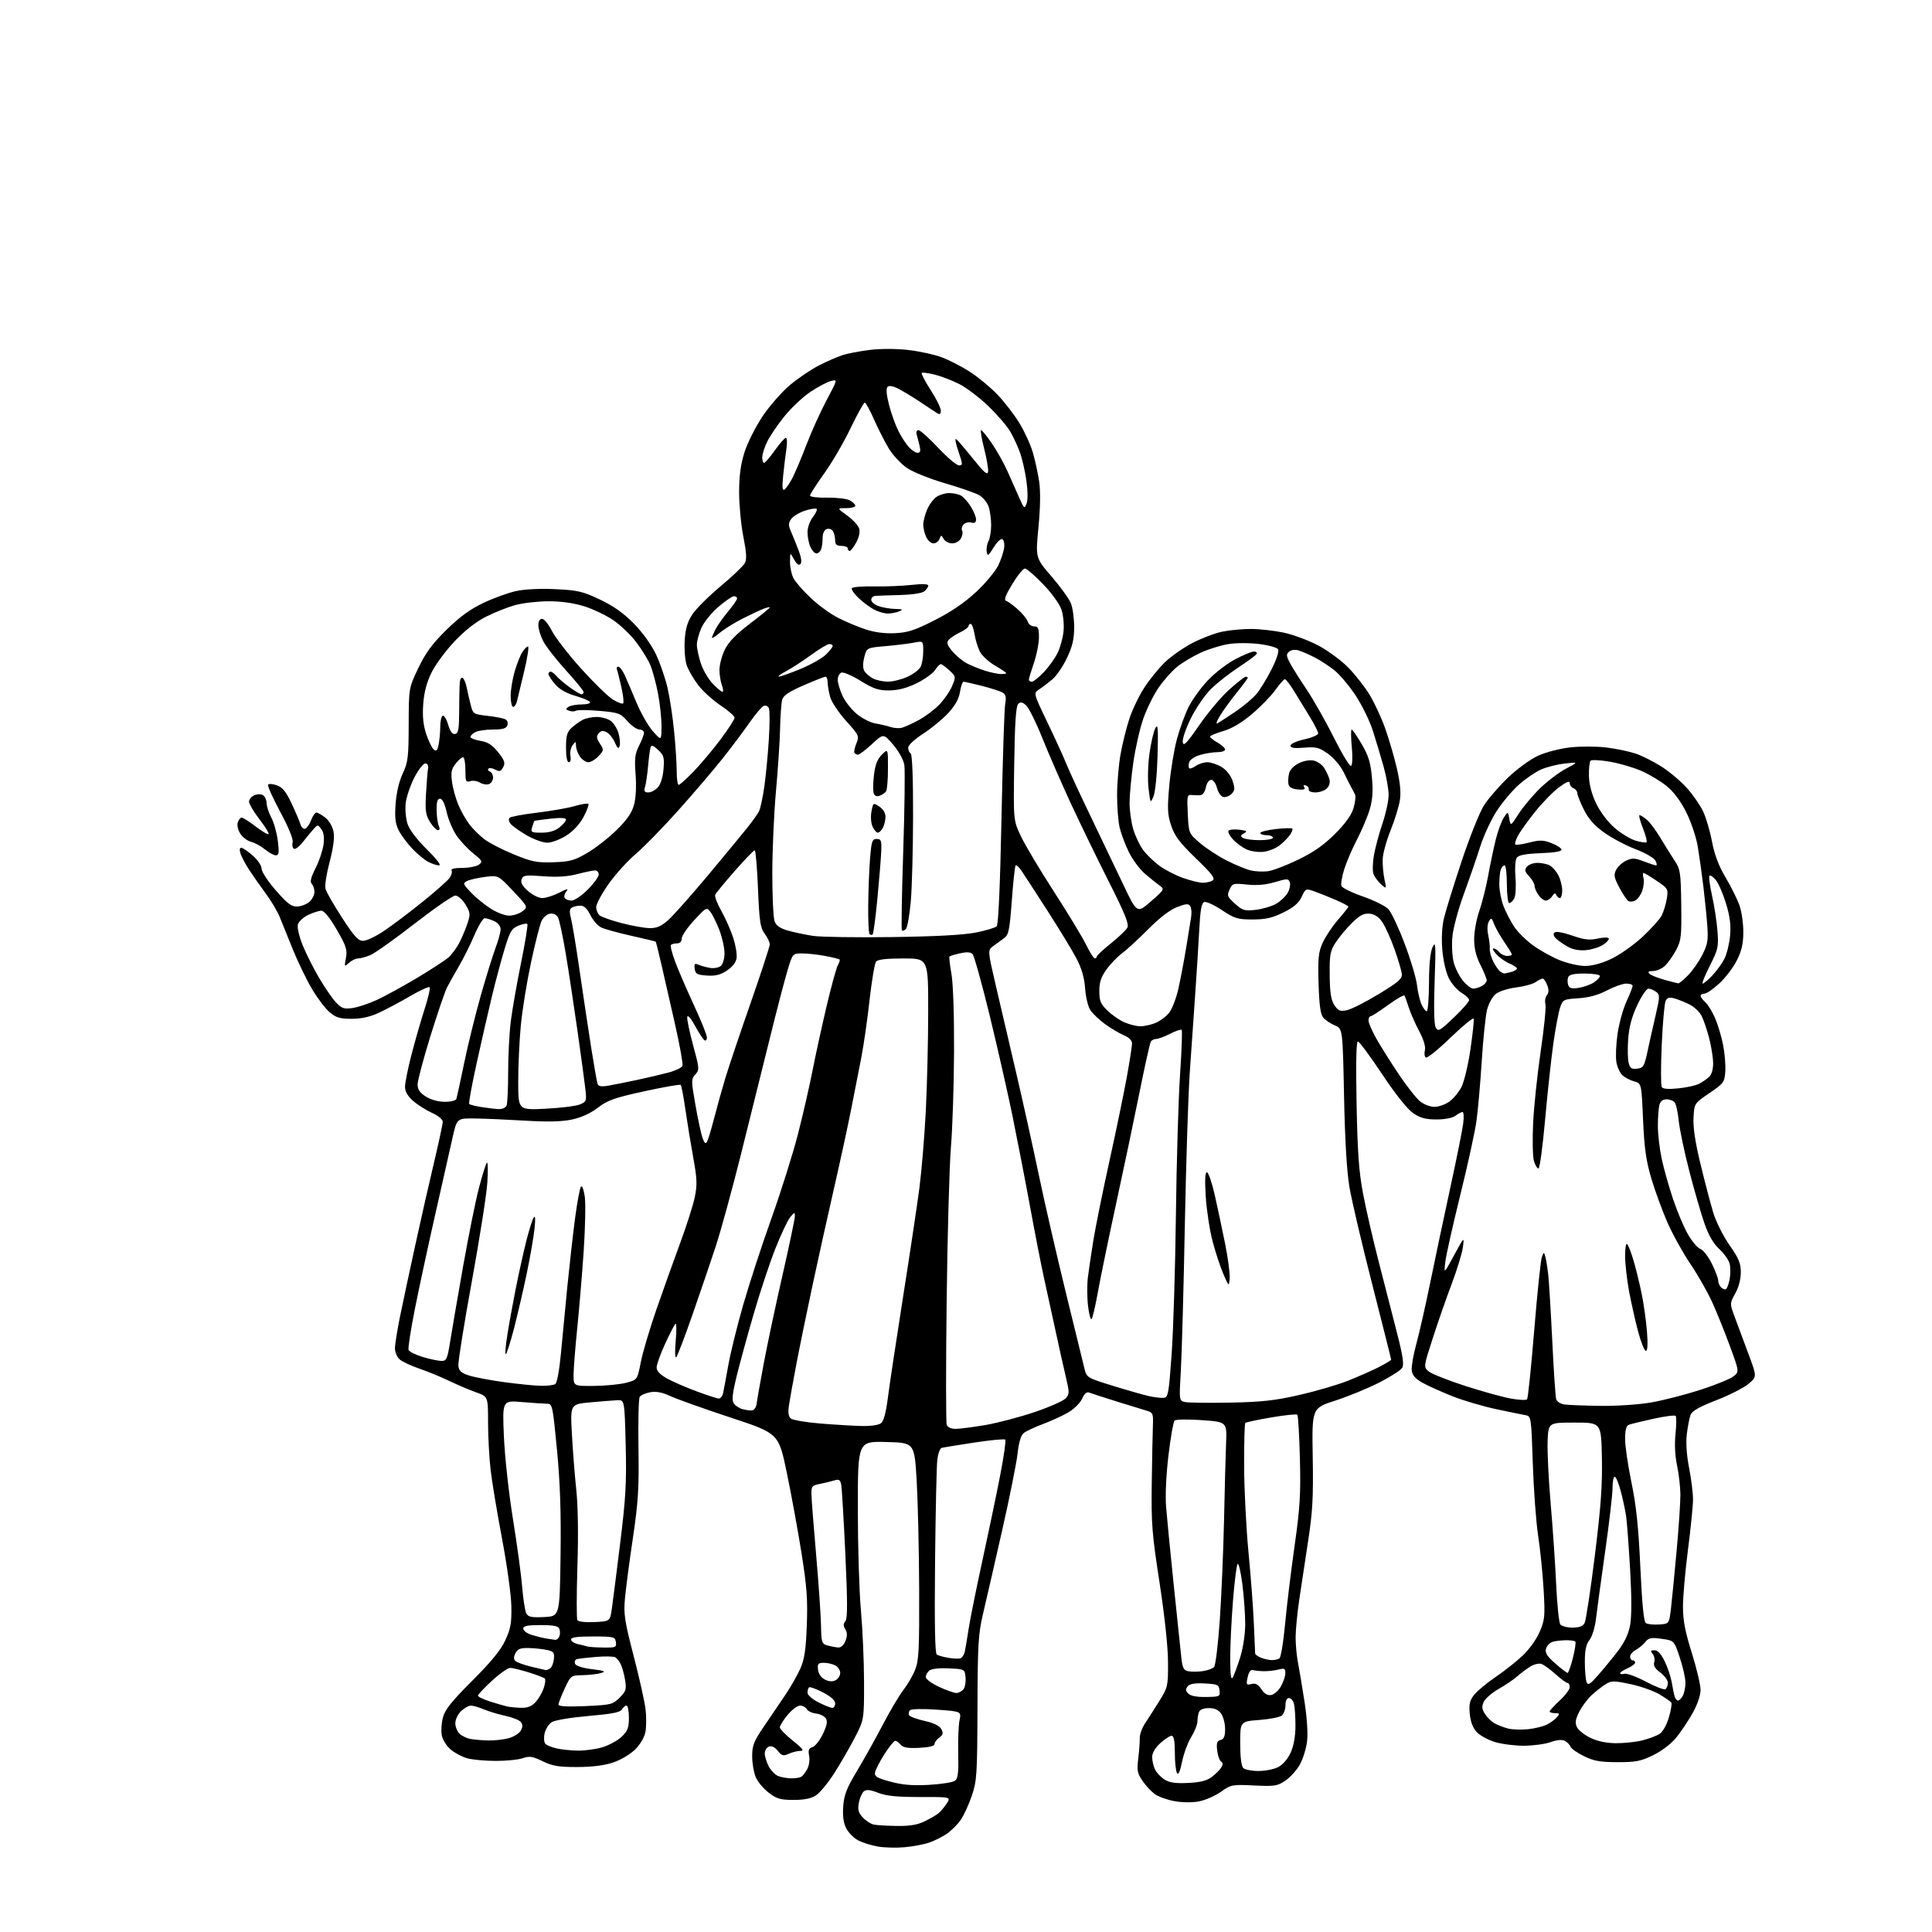 <?xml version="1.0" encoding="UTF-8" standalone="no"?>
<svg 
  version="1.1" 
  xmlns="http://www.w3.org/2000/svg" 
  xmlns:xlink="http://www.w3.org/1999/xlink" 
  xmlns:svg="http://www.w3.org/2000/svg"
  xmlns:rdf="http://www.w3.org/1999/02/22-rdf-syntax-ns#"
  xmlns:cc="http://creativecommons.org/ns#"
  xmlns:dc="http://purl.org/dc/elements/1.1/"
  viewBox="0 0 768 768"
  width="768"
  height="768"
>
<style>svg {background-color: white; }</style>"
<path stroke="none" fill="black" fill-rule="evenodd" d="M359.50,734.31C356.20,734.60 351.43,734.47 348.90,734.02C346.37,733.57 342.89,732.48 341.17,731.59C339.45,730.70 337.30,728.55 336.41,726.82C335.28,724.64 334.91,721.96 335.19,718.06C335.52,713.50 336.54,710.87 340.68,703.97C343.47,699.31 348.11,691.00 350.98,685.50C353.85,680.00 357.53,673.82 359.14,671.76C360.76,669.70 362.85,666.10 363.78,663.76C365.25,660.08 365.47,655.69 365.38,631.50C365.32,616.10 364.87,596.75 364.39,588.50C363.50,573.50 363.50,573.50 352.25,573.22C341.00,572.93 341.00,572.93 341.00,599.77C341.00,614.53 341.55,632.65 342.22,640.05C342.89,647.45 343.46,660.28 343.47,668.57C343.50,683.63 343.50,683.63 339.62,691.07C337.49,695.15 333.80,701.51 331.43,705.19C329.06,708.86 325.88,712.69 324.35,713.69C322.44,714.94 319.69,715.50 315.47,715.50C310.26,715.50 308.78,715.07 305.57,712.62C303.49,711.03 301.16,708.24 300.39,706.40C299.63,704.57 299.00,700.84 299.00,698.11C299.00,693.86 299.66,692.18 303.65,686.33C306.20,682.57 310.05,676.91 312.19,673.74C314.33,670.57 317.02,665.84 318.17,663.24C319.79,659.54 320.36,655.75 320.72,646.00C321.11,635.71 320.72,630.58 318.55,617.00C317.10,607.92 314.47,593.60 312.71,585.16C309.50,569.81 309.50,569.81 290.50,563.53C280.05,560.08 269.32,556.26 266.65,555.04C263.19,553.45 260.83,553.00 258.43,553.45C256.58,553.79 254.72,554.62 254.29,555.29C253.86,555.95 253.64,565.05 253.80,575.50C254.05,591.66 253.71,597.04 251.57,611.50C250.18,620.85 248.77,631.65 248.42,635.50C247.87,641.66 248.29,644.40 251.90,658.30C254.15,666.98 256.28,676.51 256.62,679.46C256.97,682.41 256.95,686.45 256.58,688.43C256.18,690.55 254.52,693.42 252.52,695.41C250.64,697.29 246.78,699.59 243.82,700.59C240.29,701.79 235.48,702.40 229.50,702.42C222.10,702.44 219.65,702.03 215.74,700.13C211.71,698.17 210.50,697.98 207.84,698.91C206.11,699.51 201.28,700.00 197.10,699.99C192.92,699.99 187.83,699.52 185.78,698.96C183.74,698.39 180.76,696.82 179.16,695.48C177.56,694.14 175.97,691.62 175.63,689.88C175.28,688.15 175.49,684.91 176.08,682.69C176.92,679.57 179.58,676.25 187.75,668.09C195.29,660.56 199.06,655.94 200.88,652.01C203.01,647.41 203.40,645.17 203.27,638.45C203.19,634.03 201.52,621.95 199.56,611.61C197.60,601.27 195.55,588.92 195.01,584.16C194.46,579.39 194.01,570.92 194.01,565.33C194.00,555.17 194.00,555.17 189.25,553.47C186.64,552.54 181.80,550.48 178.50,548.90C175.20,547.31 169.83,545.11 166.57,544.00C163.31,542.89 159.82,541.24 158.82,540.34C157.82,539.43 157.00,537.46 157.00,535.96C157.00,534.45 157.91,528.78 159.01,523.36C160.12,517.94 162.84,505.18 165.07,495.00C167.29,484.82 170.66,469.98 172.56,462.00C174.45,454.02 176.00,446.78 176.00,445.90C176.00,444.99 174.18,443.49 171.76,442.40C169.43,441.36 166.05,439.22 164.26,437.65C162.04,435.71 161.00,433.90 161.00,432.01C161.00,430.47 162.14,424.78 163.54,419.36C164.94,413.94 167.28,405.80 168.74,401.28C170.20,396.76 171.11,392.78 170.77,392.44C170.43,392.10 166.96,393.69 163.06,395.96C159.16,398.24 153.61,401.20 150.73,402.54C147.14,404.22 143.72,404.98 139.83,404.99C135.17,405.00 133.60,404.54 131.06,402.40C129.36,400.97 126.20,396.80 124.03,393.15C121.86,389.49 118.45,382.45 116.44,377.50C114.43,372.55 112.06,366.70 111.18,364.50C110.30,362.30 107.75,358.02 105.51,355.00C103.27,351.98 100.28,347.69 98.86,345.49C97.45,343.28 95.97,340.47 95.58,339.24C95.15,337.91 95.28,337.00 95.90,337.00C96.47,337.00 98.52,338.40 100.47,340.10C102.46,341.85 104.00,344.15 104.00,345.36C104.00,346.55 106.54,350.41 109.69,354.01C114.39,359.36 115.89,360.47 118.26,360.35C119.84,360.26 122.00,359.40 123.07,358.44C124.13,357.48 125.00,355.72 125.00,354.55C125.00,353.37 124.51,351.91 123.92,351.32C123.15,350.55 123.58,348.78 125.44,345.12C126.87,342.30 128.29,338.08 128.60,335.74C128.98,332.87 128.69,330.88 127.73,329.60C126.33,327.73 126.28,327.73 124.62,329.60C123.69,330.64 121.78,332.96 120.37,334.75C118.97,336.54 117.37,337.73 116.82,337.39C116.27,337.05 116.05,335.90 116.33,334.83C116.65,333.63 114.75,328.98 111.44,322.81C108.48,317.27 106.27,312.37 106.54,311.93C106.82,311.48 108.38,311.59 110.02,312.16C112.29,312.95 113.67,314.64 115.89,319.35C117.48,322.73 119.08,326.49 119.44,327.70C119.81,328.91 120.66,329.68 121.34,329.42C122.02,329.16 123.09,327.61 123.70,325.97C124.32,324.34 125.25,323.00 125.78,323.00C126.30,323.00 127.90,323.92 129.33,325.04C130.84,326.23 132.20,328.57 132.59,330.63C133.03,332.99 132.51,337.00 131.03,342.62C129.80,347.26 129.05,352.06 129.37,353.28C129.68,354.50 132.63,359.66 135.93,364.75C140.77,372.22 142.39,374.00 144.35,374.00C145.68,374.00 149.41,372.23 152.64,370.06C155.86,367.90 162.74,362.71 167.93,358.53C173.12,354.35 177.98,350.05 178.74,348.96C179.50,347.88 179.84,346.55 179.50,346.00C179.12,345.39 180.76,345.00 183.75,345.00C186.43,345.00 189.41,344.42 190.37,343.72C191.98,342.54 191.78,342.16 188.03,339.14C185.77,337.33 182.75,334.07 181.32,331.90C179.88,329.73 178.17,325.60 177.53,322.73C176.78,319.42 175.83,317.50 174.92,317.50C173.89,317.50 173.52,318.75 173.56,322.00C173.59,324.48 173.97,327.29 174.41,328.25C174.92,329.35 174.80,330.00 174.09,330.00C173.48,330.00 172.05,328.54 170.94,326.75C169.20,323.98 168.97,322.31 169.35,315.50C169.60,311.10 169.96,306.60 170.15,305.50C170.37,304.25 169.95,303.50 169.03,303.50C168.23,303.50 166.26,306.05 164.67,309.16C163.08,312.27 161.55,316.83 161.27,319.29C160.99,321.75 161.33,325.46 162.01,327.54C162.77,329.84 165.77,333.79 169.70,337.66C173.61,341.51 175.50,344.00 174.52,344.00C173.63,344.00 171.69,343.36 170.20,342.58C168.72,341.80 165.86,339.44 163.86,337.33C161.86,335.22 159.44,331.96 158.49,330.07C157.15,327.42 156.87,325.02 157.26,319.57C157.57,315.16 158.63,310.62 160.09,307.50C162.19,303.00 162.43,301.05 162.46,288.00C162.50,273.50 162.50,273.50 166.28,265.58C169.18,259.51 171.79,255.96 177.42,250.42C182.69,245.23 186.85,242.19 192.14,239.68C196.19,237.76 202.05,235.63 205.16,234.95C208.58,234.21 214.76,233.91 220.81,234.20C229.71,234.63 231.65,235.09 238.51,238.34C243.93,240.92 247.93,243.76 252.03,247.95C255.52,251.52 259.03,256.42 260.80,260.20C262.43,263.66 264.48,269.65 265.37,273.50C266.26,277.35 267.44,285.16 267.99,290.86C268.55,296.55 269.00,303.64 269.00,306.61C269.00,309.57 269.35,312.00 269.78,312.00C270.22,312.00 272.86,309.64 275.65,306.75C278.45,303.86 283.27,298.13 286.37,294.01C289.47,289.89 292.00,285.97 292.00,285.31C292.00,284.65 289.50,282.45 286.44,280.42C283.39,278.39 279.36,274.73 277.50,272.29C275.63,269.85 273.58,266.27 272.94,264.33C272.30,262.39 271.96,257.97 272.18,254.52C272.48,249.84 273.26,247.20 275.25,244.20C276.72,241.98 281.75,236.96 286.44,233.05C291.13,229.13 295.47,225.00 296.07,223.86C296.91,222.31 296.76,219.72 295.49,213.31C294.56,208.63 293.81,200.69 293.81,195.66C293.82,189.13 294.43,184.57 295.94,179.79C297.10,176.11 300.34,169.67 303.13,165.49C305.94,161.30 310.90,155.66 314.20,152.92C317.49,150.18 322.72,146.67 325.84,145.11C328.95,143.55 333.08,141.76 335.00,141.14C336.93,140.52 341.74,139.60 345.68,139.11C349.93,138.57 356.13,138.57 360.90,139.11C365.32,139.60 371.38,140.92 374.37,142.04C377.35,143.15 382.43,145.77 385.65,147.86C388.87,149.95 393.75,153.99 396.50,156.86C399.25,159.72 403.17,164.80 405.21,168.15C407.26,171.50 409.67,176.78 410.57,179.87C411.47,182.97 412.61,188.20 413.09,191.50C413.66,195.35 413.55,201.85 412.80,209.64C411.63,221.77 411.63,221.77 417.96,229.11C421.44,233.15 424.90,237.91 425.65,239.69C426.39,241.48 427.00,245.76 427.00,249.22C427.00,254.05 426.34,256.89 424.14,261.54C422.57,264.87 419.96,268.69 418.35,270.04C416.74,271.39 414.37,273.19 413.10,274.03C410.78,275.56 410.78,275.56 416.36,287.16C419.43,293.54 422.81,300.96 423.88,303.63C424.96,306.31 429.19,315.48 433.30,324.00C437.40,332.52 443.28,344.82 446.37,351.32C451.97,363.15 451.97,363.15 457.50,358.32C462.92,353.59 462.98,353.47 460.93,352.00C459.77,351.18 457.15,349.06 455.10,347.30C453.05,345.55 450.18,341.67 448.72,338.69C447.26,335.71 445.62,331.30 445.06,328.89C444.50,326.47 444.05,320.68 444.06,316.00C444.07,311.32 444.69,304.02 445.45,299.76C446.21,295.51 447.80,289.12 448.98,285.57C450.16,282.02 452.82,276.50 454.90,273.31C456.97,270.11 460.65,265.59 463.08,263.25C465.50,260.91 470.42,257.47 473.99,255.61C477.57,253.74 482.88,251.72 485.80,251.11C488.71,250.50 493.89,250.01 497.30,250.02C500.71,250.03 506.54,250.68 510.26,251.47C513.97,252.25 520.13,254.54 523.94,256.54C527.75,258.54 533.16,262.51 535.96,265.36C538.75,268.22 542.57,273.09 544.45,276.21C546.32,279.32 549.05,285.16 550.50,289.18C551.96,293.21 554.05,300.30 555.16,304.95C556.54,310.75 556.96,314.82 556.50,317.95C556.13,320.45 554.47,325.88 552.81,330.00C551.15,334.12 549.72,339.30 549.64,341.50C549.56,343.70 549.88,347.29 550.34,349.49C551.18,353.47 551.18,353.47 548.97,351.49C547.76,350.39 546.42,348.58 545.99,347.45C545.55,346.32 545.63,342.95 546.16,339.95C546.69,336.95 548.22,331.27 549.56,327.33C550.90,323.39 552.00,318.28 552.00,315.99C552.00,313.69 551.09,308.59 549.98,304.66C548.87,300.72 546.97,294.36 545.75,290.52C544.53,286.68 541.45,280.38 538.92,276.52C536.38,272.66 532.54,268.10 530.38,266.39C528.23,264.68 524.67,262.37 522.48,261.27C520.29,260.16 517.47,258.94 516.20,258.55C514.86,258.13 513.31,258.33 512.48,259.02C511.25,260.04 511.28,260.63 512.67,263.35C513.56,265.08 516.55,269.85 519.31,273.94C522.06,278.04 526.98,286.71 530.23,293.21C533.47,299.71 536.55,304.78 537.07,304.46C537.61,304.13 537.73,300.93 537.36,296.94C537.00,293.12 536.98,290.00 537.31,290.00C537.64,290.00 539.43,292.60 541.29,295.78C543.99,300.38 544.82,303.11 545.36,309.04C545.86,314.54 545.63,317.89 544.48,321.76C543.62,324.64 541.37,329.98 539.48,333.62C537.58,337.25 535.28,342.60 534.37,345.50C533.45,348.41 532.94,351.41 533.24,352.18C533.53,352.95 537.38,354.83 541.78,356.36C546.19,357.90 550.75,360.17 551.91,361.41C553.08,362.65 555.97,368.80 558.35,375.08C560.73,381.36 562.94,388.77 563.27,391.55C563.59,394.32 564.41,397.81 565.09,399.30C565.77,400.78 566.70,402.00 567.16,402.00C567.62,402.00 568.02,396.94 568.05,390.75C568.07,383.34 568.56,378.48 569.48,376.50C570.71,373.85 570.80,375.44 570.29,390.07C569.91,400.75 570.07,407.31 570.74,408.50C571.68,410.18 572.35,409.81 577.89,404.52C581.25,401.32 584.00,398.19 584.00,397.56C584.00,396.94 582.64,395.63 580.99,394.65C579.33,393.67 577.08,391.11 575.98,388.95C574.82,386.69 573.72,381.93 573.35,377.66C572.96,372.95 573.20,368.34 574.02,364.90C574.73,361.94 577.90,351.75 581.05,342.26C584.21,332.77 588.19,322.82 589.90,320.16C591.61,317.49 595.91,312.52 599.45,309.12C603.05,305.67 608.31,301.83 611.37,300.43C614.44,299.02 620.08,297.56 624.18,297.10C628.21,296.65 634.63,296.67 638.45,297.13C642.27,297.59 647.53,298.68 650.13,299.54C652.74,300.41 657.49,302.81 660.70,304.88C663.90,306.95 668.40,310.79 670.71,313.41C673.02,316.03 675.84,320.10 676.97,322.45C678.11,324.80 679.71,330.19 680.52,334.43C681.54,339.79 683.20,344.18 685.96,348.82C688.14,352.49 690.61,357.47 691.46,359.88C692.31,362.28 693.00,367.03 693.00,370.43C693.00,375.05 692.36,377.90 690.45,381.72C689.05,384.53 685.91,388.67 683.47,390.92C681.04,393.16 678.36,395.00 677.52,395.00C676.69,395.00 676.00,395.38 676.00,395.85C676.00,396.31 676.86,397.47 677.91,398.42C678.96,399.37 680.72,402.25 681.82,404.82C682.92,407.39 684.34,412.20 684.98,415.50C685.63,418.80 686.00,423.52 685.83,425.98C685.52,430.21 685.17,430.69 679.50,434.54C673.50,438.62 673.50,438.62 673.20,444.34C673.00,448.21 673.90,454.20 675.99,462.78C677.68,469.78 679.95,478.43 681.03,482.00C682.13,485.64 684.97,491.33 687.49,494.93C691.19,500.20 692.00,502.15 692.00,505.79C692.00,508.52 691.15,511.75 689.77,514.19C687.55,518.15 687.55,518.15 689.87,524.32C691.15,527.72 693.59,534.28 695.30,538.90C698.40,547.30 698.40,547.30 694.98,550.16C693.09,551.73 687.35,554.65 682.20,556.64C675.46,559.25 672.62,560.87 672.02,562.45C671.56,563.65 670.90,567.08 670.54,570.07C670.12,573.52 670.45,578.42 671.44,583.50C672.30,587.90 673.00,593.52 673.00,596.00C673.00,598.48 672.10,607.48 671.00,616.00C669.90,624.52 669.00,634.73 669.00,638.67C669.00,644.07 669.86,648.59 672.50,657.00C674.43,663.14 676.00,669.78 676.00,671.75C676.00,673.91 674.76,677.56 672.88,680.92C671.16,683.99 668.23,688.38 666.37,690.68C664.37,693.14 660.62,696.02 657.24,697.68C652.30,700.11 650.31,700.50 643.00,700.49C636.10,700.48 633.59,700.03 629.67,698.11C627.01,696.81 624.60,695.11 624.30,694.34C624.01,693.57 623.00,692.53 622.06,692.03C620.94,691.44 618.98,691.60 616.42,692.51C614.27,693.28 609.54,693.93 605.93,693.96C602.32,693.98 597.12,693.33 594.37,692.52C591.63,691.70 588.33,689.92 587.05,688.55C585.49,686.90 584.56,684.46 584.26,681.28C583.89,677.43 584.23,675.96 585.99,673.72C587.20,672.20 590.96,669.07 594.34,666.77C597.73,664.48 602.59,660.65 605.14,658.26C607.82,655.77 610.74,651.72 612.03,648.71C614.09,643.94 614.22,642.54 613.62,632.00C613.25,625.67 612.28,616.00 611.44,610.50C610.60,605.00 609.65,592.05 609.31,581.73C608.73,563.68 608.62,562.95 606.60,562.59C605.45,562.39 600.19,561.31 594.93,560.20C589.66,559.09 581.77,556.77 577.40,555.04C573.03,553.31 567.66,550.89 565.47,549.67C562.60,548.07 561.41,546.70 561.19,544.74C561.01,543.25 561.83,538.54 563.00,534.27C564.18,529.99 566.65,519.08 568.51,510.00C570.36,500.93 573.93,484.07 576.43,472.54C578.94,461.01 581.27,449.42 581.62,446.79C581.97,444.16 581.86,442.01 581.38,442.03C580.90,442.05 579.63,442.72 578.56,443.53C577.39,444.42 574.40,445.00 571.04,445.00C566.73,445.00 564.62,444.43 561.76,442.49C559.44,440.91 554.84,435.13 549.41,426.99C544.66,419.84 540.32,414.00 539.77,414.00C539.13,414.00 538.95,422.69 539.26,438.75C539.64,458.29 540.19,465.85 541.86,474.64C543.03,480.77 545.83,492.92 548.08,501.64C550.33,510.36 553.59,523.03 555.31,529.78C557.70,539.11 558.19,542.47 557.37,543.78C556.78,544.73 552.65,547.35 548.20,549.62C543.75,551.89 535.92,555.10 530.81,556.75C521.50,559.76 521.50,559.76 521.83,579.13C522.10,595.13 521.79,600.93 520.01,612.50C518.83,620.20 517.23,630.77 516.46,636.00C515.69,641.23 515.05,647.84 515.03,650.70C515.01,653.56 515.42,658.06 515.93,660.70C516.44,663.34 517.62,670.36 518.54,676.30C519.57,682.92 519.96,689.13 519.57,692.31C519.21,695.17 517.92,699.30 516.69,701.48C515.47,703.66 512.90,706.51 510.98,707.81C507.80,709.98 506.72,710.15 498.50,709.75C489.81,709.33 489.36,709.41 485.33,712.27C483.03,713.90 479.09,715.62 476.56,716.09C473.83,716.60 469.86,716.55 466.74,715.96C463.86,715.42 460.38,714.16 459.00,713.15C457.62,712.14 455.44,709.78 454.15,707.91C452.12,704.95 451.90,703.78 452.48,699.00C452.85,695.98 453.11,692.33 453.07,690.90C453.03,689.46 454.02,686.76 455.28,684.90C456.53,683.03 459.09,679.02 460.96,676.00C464.25,670.68 464.36,670.18 464.30,660.50C464.26,654.46 462.92,641.99 460.92,629.00C457.93,609.69 457.62,605.67 457.84,589.50C457.98,579.60 458.19,569.26 458.30,566.53C458.48,562.02 458.27,561.50 456.00,560.83C454.62,560.42 449.23,558.76 444.00,557.14C438.77,555.51 433.82,553.91 433.00,553.58C431.98,553.17 431.07,553.95 430.16,556.00C429.43,557.66 426.95,560.11 424.66,561.45C422.37,562.79 417.80,564.89 414.50,566.11C411.20,567.34 407.76,568.97 406.86,569.73C405.82,570.60 404.96,573.53 404.51,577.74C404.12,581.39 401.35,595.20 398.35,608.44C395.35,621.67 391.95,636.55 390.77,641.50C388.88,649.52 388.64,653.62 388.56,679.00C388.47,705.39 388.31,707.97 386.32,713.81C385.14,717.29 383.16,721.60 381.93,723.40C380.69,725.21 378.19,727.70 376.38,728.95C374.56,730.19 371.37,731.79 369.29,732.49C367.20,733.20 362.80,734.02 359.50,734.31zM356.50,725.84C361.54,725.92 364.62,725.42 367.50,724.03C369.70,722.98 372.21,721.52 373.08,720.80C373.94,720.09 375.41,718.33 376.34,716.91C378.02,714.31 378.02,714.31 365.76,714.34C356.62,714.36 352.38,713.93 349.11,712.68C345.85,711.42 344.37,711.27 343.39,712.10C342.65,712.70 341.76,714.76 341.40,716.66C340.89,719.42 341.20,720.59 343.00,722.50C344.24,723.82 346.21,725.08 347.37,725.31C348.54,725.54 352.65,725.78 356.50,725.84zM369.40,709.50C374.29,709.23 378.94,708.47 379.72,707.82C380.81,706.91 381.09,704.35 380.91,697.07C380.79,691.80 381.01,685.88 381.42,683.90C382.17,680.31 382.17,680.31 372.41,679.62C366.64,679.22 362.28,679.32 361.72,679.88C361.20,680.40 361.06,681.28 361.40,681.84C361.75,682.41 364.53,683.42 367.57,684.10C371.23,684.92 373.48,686.02 374.18,687.34C375.04,688.94 374.88,689.62 373.38,690.71C372.34,691.47 371.50,692.63 371.50,693.29C371.50,694.07 369.34,694.60 365.41,694.79C360.87,695.01 358.99,694.69 358.04,693.54C357.33,692.69 356.35,692.00 355.87,692.00C355.38,692.00 353.44,694.39 351.57,697.32C349.70,700.24 348.02,703.51 347.84,704.57C347.56,706.18 348.58,706.79 354.00,708.25C358.83,709.55 362.78,709.87 369.40,709.50zM472.22,708.75C477.04,708.53 479.70,707.87 481.64,706.42C483.13,705.31 484.83,703.62 485.42,702.67C486.20,701.43 486.19,700.74 485.38,700.22C484.76,699.82 484.07,697.84 483.84,695.81C483.50,692.89 483.79,692.03 485.21,691.66C486.54,691.31 487.00,690.20 487.00,687.32C487.00,685.19 486.30,682.44 485.44,681.22C484.36,679.68 482.86,679.00 480.55,679.00C478.43,679.00 476.99,679.58 476.61,680.58C476.27,681.45 476.00,683.14 475.99,684.33C475.99,685.52 474.88,688.30 473.53,690.50C472.17,692.70 470.54,697.12 469.89,700.32C469.11,704.17 468.42,705.70 467.87,704.82C467.41,704.10 467.02,700.46 467.02,696.75C467.00,691.95 466.63,690.00 465.72,690.00C465.02,690.00 463.00,691.32 461.22,692.94C459.23,694.76 458.00,696.85 458.00,698.40C458.00,699.78 458.48,701.97 459.08,703.27C459.67,704.57 461.36,706.40 462.83,707.34C464.83,708.63 467.17,708.98 472.22,708.75zM314.50,706.92C316.15,706.95 318.00,706.64 318.60,706.23C319.21,705.83 320.26,704.43 320.95,703.13C321.64,701.82 321.95,699.49 321.64,697.93C321.20,695.74 321.50,694.98 322.97,694.51C324.01,694.18 325.87,691.84 327.09,689.31C328.71,685.96 329.04,684.29 328.31,683.11C327.75,682.22 325.99,681.35 324.40,681.16C322.80,680.98 321.14,680.19 320.70,679.41C320.26,678.64 319.06,678.00 318.02,678.00C316.99,678.00 314.76,679.68 313.07,681.73C311.38,683.78 310.00,685.99 310.00,686.64C310.00,687.30 312.31,689.67 315.13,691.91C319.11,695.08 319.79,696.00 318.18,696.00C317.03,696.00 314.96,696.52 313.58,697.15C311.39,698.14 310.81,697.99 309.19,695.98C307.98,694.49 306.72,693.89 305.66,694.30C304.75,694.65 304.00,695.87 304.00,697.02C304.00,698.16 304.70,700.45 305.55,702.10C306.41,703.75 308.09,705.50 309.30,705.99C310.51,706.47 312.85,706.89 314.50,706.92zM500.25,704.00C502.92,704.00 506.46,703.30 508.13,702.43C509.94,701.50 511.92,699.19 513.06,696.68C514.29,693.96 514.96,690.23 514.96,686.00C514.97,682.42 514.70,678.49 514.37,677.25C514.04,676.01 513.14,675.00 512.38,675.00C511.53,675.00 511.00,676.09 511.00,677.88C511.00,679.46 510.35,681.29 509.56,681.95C508.77,682.61 504.72,683.40 500.56,683.72C493.00,684.29 493.00,684.29 493.00,692.94C493.00,698.34 493.45,702.05 494.20,702.80C494.86,703.46 497.58,704.00 500.25,704.00zM229.59,695.90C232.39,695.95 236.84,695.35 239.48,694.56C242.11,693.76 245.56,691.88 247.14,690.37C249.51,688.09 250.00,686.80 250.00,682.81C250.00,680.17 249.57,678.00 249.05,678.00C248.53,678.00 247.71,678.69 247.24,679.53C246.60,680.67 243.25,681.33 233.94,682.13C226.99,682.73 220.55,683.80 219.34,684.57C218.15,685.32 216.86,687.34 216.49,689.06C216.10,690.82 216.24,692.64 216.81,693.21C217.36,693.76 219.32,694.57 221.16,695.00C223.00,695.44 226.79,695.84 229.59,695.90zM642.31,692.95C645.50,692.98 650.23,692.48 652.81,691.84C655.39,691.20 658.49,690.03 659.70,689.25C660.98,688.43 662.52,685.72 663.39,682.73C664.22,679.93 664.67,677.27 664.39,676.83C664.12,676.39 661.94,674.88 659.56,673.48C657.17,672.08 651.97,670.26 647.99,669.43C641.37,668.05 640.54,668.06 638.13,669.59C636.68,670.51 634.22,672.44 632.66,673.88C631.10,675.32 628.92,678.25 627.81,680.40C626.28,683.37 626.05,684.81 626.81,686.49C627.37,687.70 629.77,689.64 632.16,690.80C634.98,692.16 638.53,692.92 642.31,692.95zM194.00,691.86C196.47,691.93 200.18,691.52 202.24,690.95C204.29,690.38 206.46,689.00 207.06,687.89C207.84,686.43 207.83,685.50 207.00,684.50C206.38,683.75 203.64,682.66 200.92,682.08C198.20,681.49 194.35,680.34 192.36,679.51C190.38,678.68 188.05,678.00 187.19,678.00C186.33,678.00 184.59,678.98 183.31,680.17C182.02,681.39 181.00,683.52 181.00,685.02C181.00,686.49 181.79,688.39 182.75,689.25C183.71,690.11 185.62,691.02 187.00,691.27C188.38,691.52 191.53,691.79 194.00,691.86zM607.41,687.39C610.10,687.11 613.51,686.27 614.98,685.51C616.45,684.75 618.23,683.43 618.95,682.57C620.06,681.23 619.94,681.00 618.12,681.00C616.96,681.00 616.00,680.71 616.00,680.35C616.00,679.99 617.80,678.03 620.00,676.00C622.20,673.97 624.00,671.56 624.00,670.65C624.00,669.74 623.60,669.00 623.11,669.00C622.62,669.00 620.48,667.43 618.36,665.52C616.24,663.60 613.69,661.76 612.70,661.43C611.71,661.10 609.69,661.60 608.20,662.55C606.72,663.49 604.38,665.25 603.00,666.47C601.62,667.68 598.34,669.90 595.69,671.41C593.05,672.92 590.40,675.22 589.80,676.53C588.95,678.41 589.07,679.45 590.36,681.42C591.26,682.80 593.01,684.47 594.25,685.14C595.49,685.80 597.85,686.69 599.50,687.12C601.15,687.54 604.71,687.67 607.41,687.39zM207.08,678.88C209.61,678.97 211.28,678.33 212.81,676.71C213.99,675.45 215.47,672.95 216.10,671.16C216.72,669.36 216.94,667.61 216.58,667.25C216.22,666.89 213.36,665.80 210.22,664.81C207.07,663.83 203.74,663.02 202.81,663.01C201.87,663.01 198.61,665.31 195.56,668.12C192.50,670.94 190.00,673.61 190.00,674.04C190.00,674.48 192.14,675.52 194.75,676.36C197.36,677.19 200.40,678.07 201.50,678.32C202.60,678.57 205.11,678.82 207.08,678.88zM232.72,678.20C242.89,677.74 243.58,677.57 246.30,674.85C248.88,672.28 249.10,671.55 248.47,667.74C248.08,665.41 247.30,662.60 246.73,661.50C246.17,660.40 245.22,659.19 244.63,658.81C244.05,658.43 240.63,658.35 237.03,658.64C233.44,658.93 229.95,659.34 229.27,659.55C228.59,659.75 228.28,660.56 228.58,661.34C228.91,662.22 231.46,663.04 235.31,663.52C240.31,664.13 241.02,664.43 239.00,665.04C237.62,665.46 234.34,665.85 231.70,665.90C226.92,666.00 226.90,666.02 224.46,671.25C223.12,674.14 222.02,676.99 222.01,677.59C222.00,678.33 225.38,678.52 232.72,678.20zM330.75,678.91C331.44,678.96 332.00,678.16 332.00,677.14C332.00,675.93 330.29,674.40 327.08,672.73C324.37,671.33 321.90,670.44 321.58,670.76C321.26,671.07 321.00,672.05 321.00,672.92C321.00,673.79 322.91,675.47 325.25,676.66C327.59,677.85 330.06,678.86 330.75,678.91zM667.03,676.00C667.53,676.00 668.40,675.13 668.96,674.07C669.53,673.00 670.00,670.69 670.00,668.92C670.00,667.16 668.99,662.66 667.75,658.93C665.50,652.15 665.50,652.15 660.56,651.46C656.34,650.86 655.38,651.05 654.02,652.73C653.14,653.82 651.42,655.24 650.21,655.89C648.99,656.54 648.00,657.73 648.00,658.54C648.00,659.34 648.45,660.00 649.00,660.00C649.55,660.00 650.00,660.41 650.00,660.92C650.00,661.42 648.65,662.43 647.00,663.16C645.35,663.89 644.00,664.79 644.00,665.15C644.00,665.51 644.79,665.61 645.75,665.35C646.72,665.10 650.55,666.51 654.28,668.49C658.00,670.47 661.49,671.82 662.03,671.48C662.56,671.15 663.00,670.02 663.00,668.97C663.00,667.92 661.65,666.06 659.99,664.84C657.88,663.27 657.16,662.07 657.58,660.76C657.90,659.74 657.62,658.25 656.96,657.45C655.98,656.27 656.11,656.00 657.68,656.00C658.96,656.00 660.31,657.46 661.74,660.39C662.91,662.81 664.16,666.52 664.52,668.64C664.88,670.76 665.39,673.29 665.65,674.25C665.92,675.21 666.54,676.00 667.03,676.00zM479.44,674.58C484.84,674.50 485.06,674.40 484.79,672.00C484.52,669.71 484.04,669.48 478.91,669.20C474.97,669.00 472.97,669.34 472.13,670.35C471.19,671.48 471.24,672.10 472.37,673.23C473.31,674.17 475.78,674.64 479.44,674.58zM505.24,673.81C506.40,673.64 508.14,672.15 509.10,670.50C510.07,668.85 510.89,666.48 510.93,665.23C510.99,663.24 510.66,663.05 508.25,663.67C506.74,664.05 504.15,664.35 502.50,664.33C500.85,664.31 498.86,664.11 498.08,663.89C497.16,663.64 496.42,664.62 495.96,666.74C495.31,669.72 495.43,669.93 497.47,669.42C499.11,669.01 500.13,669.54 501.40,671.49C502.54,673.23 503.85,674.02 505.24,673.81zM380.13,672.99C381.02,673.00 382.29,672.35 382.95,671.57C383.60,670.78 383.99,668.64 383.82,666.82C383.50,663.50 383.50,663.50 377.16,663.20C373.35,663.02 370.26,663.37 369.41,664.07C368.64,664.72 368.00,665.89 368.00,666.67C368.00,667.45 370.36,669.19 373.25,670.54C376.14,671.88 379.23,672.98 380.13,672.99zM635.26,665.93C637.40,663.49 640.92,659.21 643.07,656.42C645.72,652.98 647.31,649.64 647.98,646.11C648.63,642.69 648.63,635.07 648.00,623.95C647.46,614.64 646.75,605.10 646.42,602.76C646.08,600.42 645.12,595.91 644.27,592.75C643.43,589.59 642.35,587.00 641.87,587.00C641.39,587.00 641.00,589.06 641.00,591.57C641.00,594.08 639.68,605.44 638.06,616.82C636.45,628.19 634.81,640.20 634.43,643.50C634.03,646.89 632.91,650.54 631.86,651.88C630.50,653.63 630.00,655.95 630.00,660.55C630.00,664.01 630.30,667.63 630.68,668.60C631.25,670.09 631.96,669.67 635.26,665.93zM332.19,667.90C333.18,667.37 334.00,666.06 334.00,665.00C334.00,663.94 333.13,662.60 332.07,662.04C331.00,661.47 328.95,661.00 327.50,661.00C325.22,661.00 324.91,661.37 325.18,663.73C325.38,665.42 326.42,666.91 327.94,667.66C329.59,668.48 330.96,668.56 332.19,667.90zM490.03,666.84C490.56,665.92 491.89,662.32 492.99,658.84C494.16,655.10 494.98,649.66 494.99,645.57C494.99,641.75 494.49,634.64 493.86,629.76C493.24,624.87 492.39,621.24 491.97,621.69C491.56,622.13 490.72,628.82 490.11,636.53C489.50,644.25 489.01,654.60 489.03,659.53C489.05,665.81 489.35,668.00 490.03,666.84zM478.00,664.32C479.93,664.06 482.00,663.32 482.60,662.68C483.21,662.03 484.24,653.46 484.92,643.50C485.58,633.60 486.33,615.83 486.58,604.00C486.83,592.17 487.19,578.62 487.38,573.87C487.74,565.24 487.74,565.24 477.76,564.53C472.27,564.14 467.38,564.22 466.90,564.70C466.42,565.18 465.34,571.40 464.48,578.53C463.56,586.28 463.18,594.52 463.54,599.00C463.87,603.12 465.23,617.08 466.57,630.00C467.91,642.92 469.26,655.83 469.57,658.69C470.03,662.99 470.50,663.96 472.31,664.33C473.52,664.58 476.07,664.58 478.00,664.32zM623.13,665.00C623.47,665.00 624.43,662.32 625.25,659.04C626.08,655.77 626.51,652.84 626.21,652.54C625.91,652.24 624.28,652.01 622.58,652.01C620.89,652.02 618.53,652.29 617.34,652.61C616.16,652.92 614.91,654.16 614.58,655.34C614.11,657.02 614.93,658.34 618.24,661.25C620.58,663.31 622.78,665.00 623.13,665.00zM217.00,663.90C217.28,663.94 218.03,663.63 218.67,663.22C219.32,662.81 220.00,661.14 220.17,659.52C220.46,656.94 220.11,656.48 217.50,655.90C215.85,655.54 212.60,655.18 210.29,655.12C206.95,655.02 205.83,655.44 204.94,657.11C204.18,658.54 204.14,659.54 204.83,660.23C205.39,660.79 208.25,661.83 211.18,662.54C214.10,663.25 216.72,663.86 217.00,663.90zM381.76,659.21C382.45,658.97 383.23,657.82 383.50,656.64C383.77,655.46 384.46,651.35 385.05,647.50C385.64,643.65 388.08,631.50 390.49,620.50C392.89,609.50 396.07,594.29 397.54,586.70C399.02,579.11 399.95,572.62 399.61,572.28C399.27,571.93 393.70,572.46 387.24,573.45C380.78,574.43 374.97,575.38 374.32,575.56C373.67,575.74 372.90,577.82 372.60,580.19C372.31,582.56 371.90,600.83 371.70,620.79C371.45,645.48 371.67,657.29 372.38,657.74C372.96,658.09 375.02,658.67 376.97,659.01C378.91,659.35 381.07,659.44 381.76,659.21zM505.50,659.92C506.60,659.95 507.99,659.64 508.58,659.23C509.17,658.83 510.17,652.88 510.80,646.00C511.42,639.12 513.11,625.17 514.55,615.00C516.78,599.24 517.10,594.02 516.73,579.73C516.49,570.51 516.03,562.70 515.71,562.37C515.38,562.05 510.71,562.53 505.33,563.45C499.95,564.37 495.31,565.36 495.02,565.65C494.74,565.93 494.53,573.67 494.56,582.84C494.59,592.00 495.37,607.38 496.29,617.00C497.22,626.62 498.18,639.45 498.43,645.50C498.68,651.55 498.91,656.85 498.94,657.28C498.98,657.71 500.01,658.47 501.25,658.97C502.49,659.47 504.40,659.89 505.50,659.92zM239.82,654.92C244.77,654.99 245.12,654.84 244.82,652.77C244.52,650.67 244.03,650.54 235.75,650.52C229.48,650.51 227.00,650.85 227.00,651.73C227.00,652.41 228.24,653.23 229.75,653.57C231.26,653.90 232.95,654.33 233.50,654.51C234.05,654.69 236.89,654.88 239.82,654.92zM333.27,654.90C334.34,654.96 335.47,653.90 336.10,652.25C336.86,650.28 336.83,648.98 336.02,647.67C335.17,646.30 335.18,645.49 336.05,644.45C336.93,643.38 336.92,636.95 336.04,617.77C335.39,603.87 334.65,591.44 334.39,590.15C334.00,588.24 333.49,587.92 331.70,588.48C330.49,588.86 327.93,589.48 326.00,589.86C322.79,590.50 322.50,590.84 322.56,594.03C322.59,595.94 323.43,606.73 324.42,618.00C325.40,629.27 326.28,641.85 326.36,645.96C326.49,653.00 326.64,653.45 329.00,654.11C330.38,654.49 332.30,654.85 333.27,654.90zM220.64,651.86C221.27,651.94 222.05,651.33 222.36,650.50C222.68,649.67 222.68,648.33 222.36,647.50C221.93,646.37 220.10,646.00 214.89,646.00C209.60,646.00 208.00,646.33 208.00,647.42C208.00,648.20 209.46,649.30 211.25,649.87C213.04,650.43 215.62,651.08 217.00,651.31C218.38,651.54 220.01,651.79 220.64,651.86zM625.09,647.00C627.78,647.00 629.22,646.46 629.90,645.18C630.44,644.18 632.27,632.13 633.97,618.41C636.38,598.98 637.00,590.37 636.78,579.48C636.50,565.50 636.50,565.50 626.00,565.50C615.50,565.50 615.50,565.50 615.20,572.91C615.04,576.98 615.59,588.23 616.43,597.91C617.27,607.58 618.25,622.02 618.61,630.00C618.98,637.98 619.72,645.06 620.26,645.75C620.80,646.44 622.97,647.00 625.09,647.00zM659.50,645.76C663.50,645.50 663.50,645.50 664.22,639.50C664.61,636.20 665.63,625.85 666.48,616.50C667.34,607.15 668.01,597.02 667.98,594.00C667.95,590.98 667.35,585.80 666.65,582.50C665.84,578.73 665.62,574.08 666.04,570.00C666.41,566.42 666.44,563.20 666.11,562.84C665.77,562.47 661.78,562.99 657.23,563.99C652.68,564.99 648.29,566.06 647.48,566.37C646.44,566.77 646.00,568.46 646.00,572.03C646.00,574.83 647.14,582.61 648.53,589.31C650.43,598.42 651.32,606.92 652.06,622.96C652.75,637.83 653.42,644.66 654.27,645.22C654.95,645.66 657.30,645.90 659.50,645.76zM236.34,644.80C242.50,644.50 242.50,644.50 243.22,639.50C243.61,636.75 245.11,624.95 246.55,613.28C248.76,595.35 249.10,589.30 248.72,574.28C248.26,556.50 248.26,556.50 245.38,556.61C243.80,556.68 238.95,557.06 234.61,557.46C226.71,558.20 226.71,558.20 227.33,569.85C227.67,576.26 228.45,586.23 229.06,592.00C229.77,598.59 229.94,610.04 229.53,622.74C229.17,633.88 229.17,643.46 229.52,644.04C229.90,644.65 232.78,644.97 236.34,644.80zM216.31,642.80C222.50,642.50 222.50,642.50 222.83,618.50C223.06,601.09 222.67,589.49 221.40,576.25C219.72,558.71 219.57,558.00 217.48,558.00C216.28,558.00 211.79,557.70 207.49,557.34C199.68,556.68 199.68,556.68 200.31,571.09C200.66,579.12 202.26,593.69 203.93,604.00C205.57,614.17 207.22,626.33 207.59,631.00C207.97,635.67 208.69,640.31 209.20,641.30C209.96,642.79 211.18,643.04 216.31,642.80zM379.84,568.00C381.43,568.00 386.73,567.32 391.62,566.49C396.50,565.65 405.33,563.34 411.23,561.34C417.13,559.34 422.70,556.88 423.62,555.87C425.16,554.17 425.16,553.54 423.67,547.27C422.78,543.55 420.90,535.10 419.48,528.50C418.06,521.90 416.05,512.67 415.00,508.00C413.96,503.32 411.50,490.73 409.53,480.00C407.56,469.27 404.37,452.85 402.46,443.50C400.54,434.15 396.45,416.15 393.37,403.50C390.28,390.85 387.25,379.96 386.63,379.29C385.84,378.45 384.36,378.35 381.67,378.96C379.56,379.43 377.66,380.00 377.45,380.22C377.23,380.44 377.57,383.52 378.20,387.06C378.89,390.89 379.31,403.42 379.25,418.00C379.19,431.48 378.63,448.57 378.01,456.00C377.39,463.43 376.62,490.96 376.31,517.18C375.99,543.41 376.00,565.57 376.34,566.43C376.69,567.36 378.13,568.00 379.84,568.00zM342.56,566.86C346.09,566.94 349.29,566.48 350.22,565.75C351.29,564.92 352.20,561.50 352.96,555.50C353.59,550.55 356.31,532.55 358.99,515.50C361.68,498.45 364.60,478.94 365.49,472.13C366.37,465.33 367.51,451.61 368.02,441.63C368.53,431.66 368.96,413.94 368.97,402.25C369.00,381.00 369.00,381.00 359.12,381.00C352.42,381.00 348.92,381.40 348.24,382.25C347.69,382.94 346.54,389.80 345.67,397.50C344.81,405.20 343.36,415.32 342.46,420.00C341.57,424.68 339.71,434.12 338.34,441.00C336.98,447.88 333.90,462.05 331.50,472.50C329.11,482.95 325.32,500.05 323.08,510.50C320.84,520.95 317.93,535.12 316.62,542.00C315.31,548.88 313.96,556.36 313.62,558.63C313.20,561.51 313.42,563.11 314.37,563.89C315.11,564.51 320.40,565.40 326.11,565.87C331.83,566.34 339.23,566.78 342.56,566.86zM299.00,560.65C299.82,560.56 300.63,559.36 300.78,557.99C300.94,556.62 302.21,549.42 303.60,542.00C304.99,534.58 308.35,518.77 311.06,506.88C313.78,494.99 315.99,484.41 315.98,483.38C315.96,481.75 315.70,481.83 314.02,484.00C312.96,485.38 310.32,491.00 308.15,496.51C305.98,502.01 302.17,513.48 299.69,522.01C297.21,530.53 294.15,541.69 292.88,546.81C291.19,553.66 290.86,556.56 291.64,557.79C292.22,558.70 293.77,559.76 295.09,560.14C296.42,560.51 298.18,560.75 299.00,560.65zM636.12,558.85C642.74,558.94 651.48,558.35 656.44,557.48C661.23,556.65 670.03,554.39 675.99,552.46C681.96,550.53 687.86,548.12 689.12,547.10C691.40,545.26 691.40,545.26 687.58,534.88C685.48,529.17 682.31,521.31 680.52,517.41C678.74,513.51 674.88,506.76 671.94,502.41C669.00,498.06 664.91,490.68 662.85,486.00C660.80,481.32 657.91,473.45 656.44,468.50C654.34,461.39 653.64,456.46 653.14,445.07C652.50,430.64 652.50,430.64 649.64,429.88C648.07,429.46 645.97,428.37 644.97,427.47C643.96,426.56 642.87,424.17 642.53,422.16C642.20,420.15 642.40,415.14 642.99,411.03C643.58,406.92 645.17,401.13 646.53,398.16C647.89,395.19 649.00,392.36 649.00,391.88C649.00,391.40 647.87,391.00 646.48,391.00C645.10,391.00 641.63,392.22 638.77,393.72C635.26,395.55 631.58,396.56 627.45,396.82C621.62,397.19 621.27,397.36 620.21,400.36C619.60,402.09 618.39,408.45 617.52,414.50C616.66,420.55 615.17,434.27 614.21,445.00C613.26,455.73 612.07,464.50 611.56,464.50C611.06,464.50 610.25,463.15 609.76,461.50C609.27,459.85 609.13,453.10 609.44,446.50C609.75,439.90 611.11,427.04 612.45,417.91C613.80,408.79 614.64,400.35 614.33,399.16C614.02,397.97 614.28,396.37 614.90,395.62C615.70,394.66 615.74,393.46 615.05,391.62C614.50,390.18 613.69,389.00 613.25,389.00C612.81,389.00 611.55,389.63 610.45,390.40C609.35,391.17 605.87,392.12 602.71,392.52C599.55,392.91 595.91,394.07 594.61,395.09C593.30,396.12 591.76,398.91 591.14,401.36C590.53,403.78 589.57,413.00 589.01,421.85C588.45,430.70 587.51,441.41 586.91,445.66C586.32,449.90 583.44,463.08 580.51,474.94C577.57,486.80 574.89,498.75 574.55,501.50C573.93,506.50 573.93,506.50 578.01,499.00C582.07,491.53 582.08,491.52 581.52,495.79C581.22,498.15 579.22,504.67 577.10,510.29C574.97,515.90 571.57,525.66 569.54,531.98C565.84,543.45 565.84,543.45 568.00,545.20C569.18,546.16 575.63,548.72 582.33,550.89C589.02,553.06 597.18,555.32 600.45,555.92C603.72,556.52 606.69,556.67 607.04,556.25C607.40,555.84 608.68,543.45 609.88,528.73C611.09,514.01 612.45,500.96 612.90,499.75C613.68,497.62 613.74,497.61 614.29,499.52C614.60,500.61 615.11,503.75 615.43,506.50C615.74,509.25 616.47,521.17 617.05,533.00C617.62,544.83 618.32,555.26 618.60,556.19C618.87,557.12 620.31,558.06 621.80,558.29C623.28,558.51 629.73,558.77 636.12,558.85zM489.00,557.56C501.55,557.32 506.78,556.75 516.48,554.53C523.07,553.03 531.76,550.49 535.79,548.88C539.82,547.28 545.34,544.85 548.06,543.47C550.78,542.09 553.00,540.74 553.00,540.46C553.00,540.19 549.64,526.81 545.53,510.73C541.42,494.65 537.33,477.23 536.44,472.00C535.37,465.71 534.64,453.44 534.28,435.71C533.73,408.92 533.73,408.92 530.62,407.61C528.90,406.90 526.83,405.50 526.00,404.50C524.91,403.18 524.40,399.51 524.15,390.97C523.85,381.04 524.09,378.58 525.73,374.87C526.80,372.47 529.54,368.34 531.83,365.69C534.13,363.04 536.00,360.66 536.00,360.40C536.00,360.14 533.86,359.00 531.25,357.86C528.64,356.72 524.82,355.19 522.77,354.45C519.04,353.10 519.04,353.10 517.42,356.53C516.24,359.02 514.26,360.71 510.15,362.73C505.71,364.91 503.09,365.50 497.91,365.50C491.98,365.50 490.77,365.13 485.70,361.77C482.61,359.71 479.44,358.28 478.67,358.57C477.62,358.98 477.11,361.90 476.71,369.81C476.40,375.69 475.68,387.25 475.09,395.50C474.50,403.75 473.53,417.70 472.94,426.50C472.34,435.30 471.46,462.75 470.98,487.50C470.51,512.25 469.80,537.97 469.41,544.66C468.70,556.82 468.70,556.82 471.10,557.34C472.42,557.62 480.48,557.72 489.00,557.56zM285.73,555.95C286.41,555.98 287.18,554.99 287.45,553.75C287.72,552.51 288.65,547.50 289.53,542.61C290.40,537.71 293.07,526.91 295.46,518.61C297.85,510.30 302.93,494.73 306.77,484.00C310.60,473.27 315.33,458.20 317.29,450.50C319.25,442.80 321.82,431.55 323.01,425.50C324.19,419.45 326.70,407.98 328.58,400.00C330.46,392.02 332.48,384.67 333.07,383.65C333.66,382.64 333.96,381.63 333.74,381.41C333.53,381.19 330.96,380.56 328.04,380.01C325.12,379.45 321.01,379.00 318.91,379.00C315.09,379.00 315.09,379.00 313.05,385.75C311.93,389.46 308.73,401.73 305.95,413.00C303.17,424.27 298.02,444.98 294.51,459.00C290.99,473.02 286.49,489.45 284.50,495.50C282.51,501.55 278.37,513.70 275.31,522.50C272.24,531.30 269.33,538.94 268.84,539.48C268.31,540.06 268.22,537.39 268.61,532.98C268.98,528.87 268.93,525.83 268.49,526.23C268.06,526.63 266.21,530.23 264.37,534.23C262.54,538.23 261.03,542.43 261.02,543.57C261.01,544.95 262.34,546.38 265.03,547.90C267.25,549.15 272.54,551.46 276.78,553.03C281.03,554.61 285.05,555.92 285.73,555.95zM462.50,555.67C464.36,555.51 464.59,554.32 465.73,538.50C466.41,529.15 467.18,504.18 467.44,483.00C467.70,461.82 468.44,436.72 469.09,427.21C469.73,417.71 470.02,409.69 469.73,409.39C469.43,409.10 467.37,409.79 465.14,410.93C462.91,412.07 460.41,413.00 459.60,413.00C458.78,413.00 457.82,413.47 457.47,414.05C457.11,414.63 455.08,423.75 452.96,434.30C450.84,444.86 446.66,464.75 443.67,478.50C440.69,492.25 437.44,508.00 436.45,513.50C435.47,519.00 434.34,523.88 433.94,524.34C433.54,524.80 432.90,522.45 432.51,519.11C432.12,515.77 432.10,510.66 432.45,507.77C432.81,504.87 433.79,498.23 434.64,493.00C435.48,487.77 438.38,473.51 441.07,461.29C443.76,449.08 446.87,434.04 447.98,427.87C449.09,421.70 450.00,415.81 450.00,414.77C450.00,413.60 448.78,412.38 446.75,411.53C444.96,410.78 441.60,408.79 439.29,407.10C436.97,405.42 434.33,402.91 433.42,401.52C432.51,400.13 431.58,396.26 431.35,392.90C431.06,388.72 430.01,385.04 427.99,381.15C426.37,378.04 421.10,369.36 416.27,361.86C411.45,354.36 406.76,347.16 405.86,345.86C404.96,344.56 403.99,343.73 403.72,344.00C403.44,344.27 402.76,350.57 402.21,357.98C401.32,369.98 400.97,371.63 399.07,372.98C397.89,373.82 395.95,375.23 394.76,376.13C392.59,377.75 392.59,377.75 395.93,392.13C397.77,400.03 401.43,415.73 404.07,427.00C406.70,438.27 410.69,456.27 412.93,467.00C415.17,477.73 419.98,498.65 423.61,513.50C427.24,528.35 430.61,542.11 431.10,544.08C431.96,547.59 432.16,547.72 442.24,550.83C447.88,552.58 454.30,554.42 456.50,554.92C458.70,555.42 461.40,555.76 462.50,555.67zM215.00,550.88C217.47,550.93 220.04,550.62 220.71,550.20C221.43,549.74 222.35,544.77 222.98,537.97C223.56,531.66 224.70,519.75 225.52,511.50C226.34,503.25 227.71,491.10 228.57,484.50C229.44,477.90 230.51,472.12 230.97,471.66C231.42,471.19 232.09,473.02 232.46,475.72C232.83,478.41 232.64,488.02 232.04,497.06C231.43,506.10 230.28,519.97 229.47,527.88C228.66,535.79 228.00,544.23 228.00,546.63C228.00,551.00 228.00,551.00 236.25,550.92C240.79,550.88 246.49,550.31 248.92,549.67C253.35,548.50 253.35,548.50 254.72,541.50C255.47,537.65 258.28,528.20 260.95,520.50C263.62,512.80 267.87,500.90 270.40,494.06C272.93,487.22 275.54,479.03 276.19,475.86C277.19,471.01 277.10,468.55 275.60,460.30C274.62,454.91 273.21,446.29 272.47,441.14C271.73,436.00 270.89,431.55 270.60,431.27C270.32,430.98 263.82,432.12 256.16,433.79C244.27,436.39 241.57,437.34 237.64,440.34C234.65,442.62 231.03,444.27 227.27,445.05C223.28,445.89 217.65,446.02 209.00,445.49C202.12,445.08 193.16,444.68 189.07,444.62C181.64,444.50 181.64,444.50 179.95,452.00C179.03,456.12 175.93,469.85 173.07,482.50C170.20,495.15 166.53,512.22 164.90,520.44C163.26,528.65 162.15,535.94 162.41,536.63C162.68,537.32 165.25,538.59 168.13,539.45C171.01,540.30 174.34,541.00 175.54,541.00C177.49,541.00 177.86,540.17 178.95,533.25C179.63,528.99 181.93,515.60 184.07,503.50C186.21,491.40 189.06,477.30 190.40,472.17C191.74,467.03 193.16,462.53 193.55,462.17C193.94,461.80 194.02,465.32 193.73,470.00C193.44,474.68 190.66,492.42 187.55,509.43C184.44,526.44 182.04,541.51 182.20,542.93C182.43,544.93 183.37,545.78 186.40,546.77C188.54,547.47 194.84,548.66 200.40,549.42C205.95,550.18 212.53,550.83 215.00,550.88zM201.11,538.28C200.68,538.72 200.92,535.38 201.64,530.87C202.35,526.36 203.89,517.91 205.05,512.08C206.21,506.26 208.06,497.91 209.16,493.52C210.26,489.13 211.60,484.85 212.13,484.02C212.79,483.00 212.90,484.46 212.47,488.50C212.12,491.80 210.72,499.87 209.35,506.43C207.97,512.99 205.73,522.66 204.37,527.93C203.00,533.19 201.54,537.85 201.11,538.28zM654.26,537.00C653.69,537.00 652.29,533.51 651.16,529.25C650.03,524.99 648.41,517.74 647.55,513.14C646.70,508.54 646.00,502.26 646.00,499.19C646.00,496.07 646.37,494.02 646.84,494.55C647.31,495.07 648.43,497.98 649.33,501.00C650.23,504.02 651.68,509.88 652.53,514.00C653.39,518.12 654.36,524.99 654.69,529.25C655.09,534.33 654.94,537.00 654.26,537.00zM686.12,512.43C686.56,512.15 687.21,510.37 687.57,508.47C687.93,506.57 687.92,503.81 687.55,502.33C687.18,500.86 685.33,498.24 683.44,496.51C681.10,494.36 679.22,491.12 677.54,486.30C676.18,482.41 673.46,473.02 671.50,465.43C669.54,457.83 667.66,448.89 667.33,445.56C667.00,442.23 666.28,438.94 665.74,438.25C665.20,437.56 663.74,437.00 662.49,437.00C660.99,437.00 660.03,437.76 659.63,439.25C659.30,440.49 659.03,444.20 659.03,447.50C659.03,450.80 659.70,456.65 660.52,460.49C661.33,464.34 663.35,471.54 665.01,476.49C666.66,481.45 669.35,487.83 670.99,490.68C672.62,493.52 674.84,496.13 675.91,496.47C676.99,496.81 679.02,499.41 680.43,502.24C681.85,505.08 683.00,508.11 683.00,509.00C683.00,509.88 683.52,511.12 684.16,511.76C684.80,512.40 685.68,512.70 686.12,512.43zM488.81,508.25C488.50,511.50 488.50,511.50 486.33,506.50C485.13,503.75 483.20,497.90 482.04,493.50C480.88,489.10 479.65,481.11 479.31,475.75C478.90,469.15 479.04,466.00 479.76,466.00C480.34,466.00 481.72,469.94 482.82,474.75C483.91,479.56 485.78,488.34 486.97,494.25C488.16,500.17 488.99,506.47 488.81,508.25zM281.06,453.86C281.49,453.09 282.76,448.87 283.89,444.48C285.01,440.09 287.02,432.90 288.35,428.50C289.68,424.10 294.20,410.68 298.39,398.69C302.57,386.69 306.00,376.21 306.00,375.39C306.00,374.58 305.09,372.68 303.97,371.17C302.22,368.80 301.85,366.33 301.31,353.21C300.97,344.85 300.38,338.00 300.00,338.00C299.63,338.00 296.05,341.71 292.05,346.25C288.06,350.79 284.57,355.05 284.30,355.71C284.03,356.38 285.15,359.31 286.79,362.21C288.42,365.12 290.52,369.85 291.45,372.72C292.38,375.59 293.00,379.17 292.82,380.69C292.61,382.50 291.32,384.22 289.03,385.76C286.41,387.52 284.46,388.02 281.03,387.80C277.12,387.54 276.45,387.18 276.16,385.11C275.88,383.12 276.13,382.85 277.66,383.50C278.67,383.93 280.74,384.50 282.26,384.76C283.78,385.02 285.69,384.67 286.51,383.99C287.36,383.29 288.00,381.10 288.00,378.92C288.00,376.80 287.09,372.70 285.98,369.79C284.87,366.88 283.26,363.60 282.41,362.50C280.90,360.55 280.72,360.65 275.93,365.82C273.22,368.75 271.00,372.01 271.00,373.07C271.00,374.27 270.31,375.00 269.17,375.00C268.16,375.00 267.06,375.28 266.72,375.61C266.38,375.95 267.16,379.05 268.46,382.49C269.76,385.93 273.11,393.68 275.91,399.71C278.71,405.73 281.00,411.44 281.00,412.39C281.00,413.34 280.57,413.85 280.05,413.53C279.52,413.20 277.83,410.63 276.30,407.80C274.64,404.76 273.37,403.31 273.19,404.24C273.03,405.11 274.07,410.17 275.52,415.49C278.04,424.73 278.08,425.25 276.41,427.10C274.74,428.94 274.74,429.52 276.43,439.16C277.40,444.72 278.67,450.62 279.24,452.26C280.00,454.44 280.49,454.87 281.06,453.86zM198.14,440.87C199.72,440.95 201.03,440.36 201.39,439.42C201.73,438.55 202.00,432.57 202.00,426.14C202.00,419.71 202.47,410.63 203.05,405.97C203.64,401.31 205.47,390.83 207.14,382.67C208.81,374.51 209.92,367.59 209.62,367.28C209.31,366.98 207.70,367.30 206.03,367.99C203.37,369.09 202.68,370.27 200.54,377.37C199.19,381.84 196.95,390.23 195.56,396.00C194.17,401.77 191.45,413.66 189.52,422.42C187.59,431.18 186.24,438.57 186.52,438.86C186.81,439.14 188.94,439.68 191.27,440.06C193.60,440.44 196.69,440.81 198.14,440.87zM216.75,440.74C222.66,440.45 228.79,439.70 230.38,439.08C233.10,438.01 233.22,437.70 232.73,433.23C232.45,430.63 231.03,420.18 229.59,410.00C228.15,399.82 226.03,385.88 224.88,379.00C223.72,372.12 222.35,365.69 221.82,364.69C221.24,363.60 220.00,363.00 218.69,363.19C217.50,363.36 215.97,364.66 215.29,366.07C214.61,367.49 212.71,374.98 211.06,382.71C209.41,390.45 207.60,401.67 207.03,407.64C206.47,413.61 206.00,423.63 206.00,429.89C206.00,441.28 206.00,441.28 216.75,440.74zM570.23,440.00C571.86,440.00 574.51,439.06 576.12,437.92C577.73,436.77 579.91,434.14 580.97,432.07C582.02,430.00 583.62,423.28 584.52,417.14C585.42,411.00 586.00,405.51 585.82,404.95C585.63,404.38 581.49,407.76 576.64,412.45C571.78,417.15 567.36,420.72 566.82,420.39C566.28,420.05 566.09,418.76 566.41,417.51C566.77,416.06 565.95,413.30 564.13,409.87C562.57,406.92 560.71,402.70 560.01,400.50C559.31,398.30 558.55,396.17 558.32,395.77C558.10,395.37 555.14,397.06 551.75,399.52C548.37,401.98 545.24,404.00 544.80,404.00C544.36,404.00 544.00,404.75 544.00,405.67C544.00,406.59 545.42,409.85 547.15,412.92C548.88,415.99 552.90,422.39 556.10,427.14C559.29,431.89 563.11,436.73 564.59,437.89C566.06,439.05 568.60,440.00 570.23,440.00zM176.78,437.98C179.35,437.99 181.22,437.50 181.45,436.75C181.66,436.06 183.05,429.65 184.53,422.50C186.01,415.35 188.98,403.28 191.14,395.68C193.30,388.08 195.95,379.53 197.03,376.68C198.11,373.83 199.00,370.56 199.00,369.41C199.00,368.14 198.00,366.87 196.45,366.16C195.05,365.52 193.35,365.00 192.68,365.00C192.00,365.00 190.15,368.04 188.57,371.75C186.99,375.46 184.24,380.98 182.47,384.00C180.69,387.02 178.53,390.90 177.66,392.62C176.80,394.33 173.82,403.08 171.04,412.06C168.27,421.03 166.00,429.60 166.00,431.09C166.00,433.06 166.89,434.38 169.25,435.88C171.23,437.15 174.18,437.97 176.78,437.98zM667.18,432.64C670.43,432.30 674.08,431.51 675.30,430.88C676.51,430.26 678.29,429.06 679.25,428.22C680.36,427.24 681.00,425.25 681.00,422.74C681.00,420.57 680.29,416.04 679.42,412.69C678.55,409.33 677.19,405.34 676.40,403.81C675.61,402.28 673.54,400.30 671.79,399.39C670.05,398.49 667.35,397.39 665.81,396.94C663.63,396.32 662.80,396.52 662.13,397.82C661.65,398.74 660.95,406.58 660.57,415.24C660.18,423.90 660.19,431.49 660.57,432.12C661.04,432.88 663.23,433.05 667.18,432.64zM241.76,431.58C243.82,431.22 248.88,430.22 253.00,429.34C257.12,428.47 262.81,427.14 265.64,426.38C268.47,425.63 271.01,424.42 271.29,423.70C271.56,422.98 270.26,415.66 268.40,407.44C266.54,399.22 264.08,388.46 262.95,383.53C261.81,378.59 260.78,374.45 260.66,374.33C260.54,374.20 256.19,373.16 251.00,372.00C245.80,370.84 240.42,369.36 239.03,368.70C237.64,368.04 235.68,365.81 234.67,363.75C233.38,361.12 232.19,360.00 230.67,360.02C229.48,360.02 227.95,360.38 227.27,360.81C226.39,361.37 226.30,362.54 226.97,365.04C227.48,366.94 229.07,376.60 230.50,386.50C231.94,396.40 234.00,410.12 235.09,417.00C236.18,423.88 237.28,430.11 237.55,430.86C237.89,431.84 239.06,432.04 241.76,431.58zM650.78,424.81C653.23,424.53 653.63,423.90 654.79,418.50C655.49,415.20 656.96,408.68 658.04,404.00C659.88,396.04 659.90,395.42 658.31,394.25C657.38,393.56 656.01,393.00 655.26,393.00C654.51,393.00 652.51,395.97 650.81,399.60C648.65,404.21 647.57,408.26 647.23,413.02C646.96,416.77 647.04,421.03 647.41,422.48C647.95,424.64 648.56,425.07 650.78,424.81zM453.28,407.96C454.81,407.98 457.55,407.38 459.36,406.62C461.18,405.86 463.61,404.04 464.76,402.57C465.92,401.11 467.55,396.88 468.39,393.17C469.24,389.46 470.62,382.17 471.48,376.97C472.33,371.76 473.24,366.15 473.50,364.50C473.76,362.85 473.60,360.91 473.14,360.20C472.47,359.14 471.47,359.21 467.91,360.58C465.09,361.65 460.95,364.83 456.43,369.38C452.54,373.30 447.88,377.59 446.06,378.93C444.24,380.26 441.46,383.14 439.88,385.33C437.69,388.35 437.00,390.41 437.00,393.95C437.00,397.89 437.50,399.09 440.25,401.75C442.04,403.48 445.07,405.58 447.00,406.41C448.93,407.24 451.75,407.94 453.28,407.96zM535.34,401.59C537.08,401.25 542.77,398.37 548.00,395.20C556.02,390.33 557.46,389.07 557.24,387.10C557.10,385.81 555.79,381.40 554.33,377.29C552.87,373.18 550.72,368.39 549.55,366.66C548.11,364.50 546.50,363.41 544.47,363.21C542.17,362.99 540.62,363.77 537.60,366.71C535.46,368.79 532.54,372.27 531.10,374.43C528.75,377.98 528.51,379.24 528.58,387.60C528.65,394.63 529.09,397.49 530.43,399.53C531.92,401.80 532.67,402.12 535.34,401.59zM140.00,400.73C142.13,400.44 146.45,399.02 149.61,397.58C152.78,396.13 159.93,392.22 165.52,388.90C171.10,385.57 176.80,381.87 178.19,380.67C179.58,379.48 181.62,376.70 182.72,374.50C183.83,372.30 185.28,368.81 185.94,366.75C187.03,363.40 186.92,362.61 185.00,359.50C183.81,357.57 182.02,356.00 181.01,356.00C180.01,356.00 172.74,361.01 164.85,367.14C156.96,373.27 149.05,378.89 147.28,379.64C145.51,380.39 143.30,381.00 142.36,381.00C141.42,381.00 139.79,381.78 138.74,382.74C136.87,384.42 136.84,384.37 137.52,380.77C138.12,377.55 137.64,376.08 133.86,369.54C131.12,364.82 128.86,362.02 127.78,362.01C126.84,362.01 124.46,362.77 122.50,363.70C120.54,364.64 118.70,366.37 118.40,367.55C118.10,368.73 118.96,372.40 120.30,375.70C121.64,379.00 124.55,384.81 126.77,388.60C128.99,392.40 132.00,396.79 133.47,398.37C135.76,400.84 136.68,401.17 140.00,400.73zM585.65,393.00C586.47,393.00 588.00,392.53 589.07,391.96C590.13,391.40 591.00,390.38 591.00,389.71C590.99,389.05 589.87,386.29 588.50,383.58C586.76,380.15 586.00,377.03 586.00,373.31C586.00,370.36 586.91,365.37 588.01,362.23C589.12,359.08 590.73,352.68 591.59,348.00C592.44,343.32 593.82,336.80 594.65,333.50C595.47,330.20 596.89,326.38 597.79,325.00C599.44,322.50 599.44,322.50 599.97,325.47C600.51,328.44 600.51,328.44 603.71,323.47C605.47,320.74 609.29,316.18 612.20,313.35C615.12,310.52 619.75,307.01 622.50,305.56C627.50,302.91 627.50,302.91 622.00,303.52C618.98,303.86 614.70,304.94 612.50,305.93C610.30,306.92 606.39,309.60 603.80,311.90C601.22,314.20 597.27,318.87 595.03,322.29C592.79,325.70 589.82,332.10 588.42,336.50C587.03,340.90 584.09,349.40 581.90,355.38C579.70,361.36 577.65,369.01 577.34,372.38C577.02,375.78 577.28,380.37 577.91,382.70C578.54,385.02 580.21,388.28 581.62,389.95C583.02,391.63 584.84,393.00 585.65,393.00zM627.62,392.67C629.60,392.35 632.29,391.39 633.61,390.52C634.92,389.66 636.00,388.51 636.00,387.98C636.00,387.44 633.29,387.00 629.97,387.00C625.53,387.00 623.79,387.40 623.36,388.50C623.05,389.32 623.07,390.73 623.41,391.63C623.89,392.88 624.87,393.12 627.62,392.67zM667.13,390.91C667.48,390.96 669.21,389.54 670.97,387.75C672.74,385.96 675.30,382.31 676.67,379.63C678.79,375.48 679.09,373.79 678.69,368.13C678.43,364.48 677.73,357.45 677.13,352.50C676.53,347.55 675.53,340.43 674.92,336.68C674.29,332.84 672.28,326.84 670.34,322.95C668.13,318.53 665.34,314.77 662.61,312.54C660.27,310.62 655.77,307.90 652.62,306.51C649.46,305.11 643.77,303.44 639.97,302.79C636.17,302.14 632.71,301.96 632.28,302.39C631.85,302.82 631.56,305.52 631.62,308.38C631.70,311.74 632.70,315.60 634.43,319.26C636.01,322.59 639.00,326.59 641.70,328.97C644.22,331.19 648.03,333.53 650.15,334.16C652.27,334.80 654.25,335.08 654.54,334.79C654.83,334.50 654.16,331.95 653.05,329.13C651.94,326.31 651.36,324.01 651.76,324.03C652.17,324.05 653.47,324.88 654.66,325.87C655.85,326.86 658.27,330.11 660.05,333.09C661.83,336.06 664.38,340.15 665.71,342.16C667.96,345.54 668.15,346.83 668.32,359.66C668.48,372.29 668.30,373.87 666.25,377.71C665.01,380.03 663.01,382.84 661.81,383.96C660.61,385.08 658.49,386.00 657.11,386.00C655.33,386.00 654.91,386.31 655.67,387.07C656.26,387.66 658.94,388.74 661.62,389.48C664.30,390.22 666.78,390.86 667.13,390.91zM676.84,391.00C677.26,391.00 679.00,389.54 680.69,387.75C682.39,385.96 684.55,382.96 685.50,381.09C686.44,379.21 687.45,375.10 687.74,371.94C688.12,367.76 687.68,364.32 686.14,359.23C684.97,355.38 683.15,351.17 682.09,349.87C681.04,348.57 679.89,347.78 679.55,348.12C679.20,348.47 679.67,352.07 680.58,356.12C681.49,360.18 682.46,366.52 682.73,370.22C683.19,376.44 682.95,377.47 679.65,383.97C677.69,387.84 676.42,391.00 676.84,391.00zM598.00,386.97C598.27,386.97 599.51,386.70 600.75,386.37C601.99,386.04 603.00,385.42 603.00,385.00C603.00,384.59 601.69,383.70 600.10,383.04C598.50,382.38 596.17,380.75 594.92,379.42C593.67,378.09 593.12,377.00 593.70,377.00C594.28,377.00 595.32,377.68 596.00,378.50C596.68,379.32 598.09,380.00 599.12,380.00C600.16,380.00 601.00,379.74 601.00,379.43C601.00,379.12 599.65,376.90 598.00,374.51C596.36,372.11 594.52,368.88 593.93,367.33C592.96,364.76 592.77,364.67 591.83,366.33C591.21,367.44 591.13,369.62 591.61,371.83C592.05,373.85 592.32,376.31 592.21,377.30C592.10,378.30 592.74,380.55 593.64,382.30C594.54,384.06 595.78,385.83 596.39,386.23C597.00,386.64 597.73,386.97 598.00,386.97zM630.00,383.98C632.91,383.99 636.63,382.99 640.54,381.14C643.86,379.57 649.40,375.67 652.85,372.48C656.29,369.29 659.75,365.45 660.53,363.94C661.31,362.44 662.23,359.43 662.58,357.25C663.19,353.40 663.07,353.19 658.56,350.14C655.99,348.41 653.64,347.00 653.33,347.00C653.02,347.00 653.01,347.93 653.31,349.07C653.61,350.21 653.39,352.47 652.82,354.09C652.25,355.71 651.03,357.45 650.09,357.95C649.16,358.45 647.90,358.55 647.30,358.18C646.70,357.81 645.09,355.40 643.72,352.83C641.64,348.91 641.43,347.77 642.40,345.83C643.04,344.55 644.83,342.89 646.37,342.15C648.79,340.99 649.79,341.03 653.38,342.40C655.68,343.28 657.91,344.00 658.32,344.00C658.73,344.00 658.61,343.14 658.05,342.09C657.49,341.04 653.91,338.99 650.10,337.54C646.29,336.08 640.70,333.12 637.68,330.96C633.79,328.17 631.44,325.51 629.60,321.82C628.17,318.95 627.00,316.01 627.00,315.27C627.00,314.54 626.33,313.68 625.50,313.36C624.67,313.05 624.00,312.12 624.00,311.31C624.00,310.26 622.77,310.73 619.76,312.94C617.43,314.66 613.11,319.08 610.16,322.78C607.21,326.48 604.14,330.78 603.33,332.34C602.52,333.91 602.08,335.42 602.37,335.70C602.65,335.98 605.12,335.64 607.86,334.94C612.01,333.87 613.45,333.90 616.59,335.09C618.65,335.88 620.51,337.03 620.72,337.66C620.98,338.43 618.34,338.90 612.51,339.15C606.30,339.40 603.64,339.92 602.91,341.00C602.33,341.85 602.12,345.25 602.42,348.87C602.71,352.37 602.49,356.08 601.94,357.12C601.38,358.15 600.50,359.00 599.96,359.00C599.43,359.00 599.00,355.65 599.00,351.50C599.00,347.38 598.60,344.00 598.11,344.00C597.62,344.00 596.94,344.71 596.61,345.58C596.27,346.45 596.00,349.14 596.00,351.56C596.00,353.98 596.76,357.88 597.68,360.23C598.61,362.58 600.48,366.20 601.83,368.27C603.19,370.35 606.52,373.68 609.23,375.67C611.94,377.66 616.71,380.34 619.83,381.62C622.95,382.90 627.52,383.96 630.00,383.98zM435.21,381.00C435.64,381.00 436.00,380.66 436.00,380.24C436.00,379.82 438.51,377.48 441.58,375.03C444.65,372.58 447.59,369.76 448.13,368.77C448.88,367.35 447.26,363.32 440.65,350.23C436.00,341.03 429.20,327.00 425.52,319.05C421.85,311.11 416.82,299.56 414.35,293.40C411.89,287.23 408.99,281.39 407.91,280.42C406.37,279.02 405.69,278.91 404.73,279.87C403.85,280.75 403.40,287.54 403.17,303.57C402.83,326.05 402.83,326.05 405.75,332.27C407.35,335.70 413.25,345.60 418.85,354.27C424.46,362.95 430.25,372.51 431.73,375.52C433.21,378.54 434.77,381.00 435.21,381.00zM630.57,377.69C628.02,377.95 625.38,377.50 623.50,376.48C621.85,375.59 619.71,374.14 618.73,373.25C617.63,372.26 617.31,371.29 617.89,370.71C618.46,370.14 621.15,370.59 624.92,371.89C629.75,373.56 631.86,373.82 635.02,373.11C637.21,372.61 639.23,372.56 639.50,373.00C639.76,373.43 638.78,374.57 637.31,375.53C635.84,376.50 632.80,377.47 630.57,377.69zM354.50,372.50C371.69,372.27 382.98,371.67 387.81,370.72C391.83,369.93 395.60,368.80 396.19,368.21C396.88,367.52 397.55,352.54 398.11,325.32C398.57,302.32 399.23,281.85 399.58,279.84C400.08,276.90 399.83,275.98 398.35,275.20C397.33,274.66 393.65,273.50 390.17,272.61C386.69,271.73 383.48,271.00 383.05,271.00C382.61,271.00 381.96,272.82 381.61,275.04C381.17,277.82 379.69,280.46 376.92,283.47C374.69,285.89 370.20,289.58 366.94,291.68C363.57,293.86 361.01,296.23 361.01,297.19C361.00,298.12 361.45,299.16 362.00,299.50C362.62,299.89 362.99,309.22 362.96,324.31C362.94,337.61 362.53,352.94 362.05,358.37C361.56,363.79 360.69,368.71 360.10,369.30C359.51,369.89 358.81,370.14 358.53,369.86C358.25,369.58 358.48,355.44 359.05,338.43C359.61,321.42 359.80,305.93 359.48,304.00C359.14,302.02 357.22,298.56 355.05,296.03C351.21,291.55 351.21,291.55 346.63,295.78C344.11,298.10 341.61,300.00 341.08,300.00C340.55,300.00 339.91,299.66 339.66,299.25C339.40,298.84 339.75,297.15 340.43,295.50C341.63,292.61 341.47,292.27 336.34,286.58C333.40,283.32 330.55,279.05 330.01,277.08C329.46,275.11 329.01,272.49 329.01,271.25C329.00,270.01 328.63,269.00 328.17,269.00C327.71,269.00 323.78,270.54 319.44,272.43C313.53,275.00 311.39,276.45 310.92,278.20C310.58,279.49 310.21,284.58 310.10,289.52C310.00,294.46 309.26,305.70 308.46,314.50C307.66,323.30 307.01,338.01 307.00,347.18C307.00,356.36 307.41,364.96 307.92,366.28C308.56,367.98 310.14,369.06 313.29,369.94C315.73,370.63 320.16,371.56 323.12,372.02C326.08,372.48 340.20,372.70 354.50,372.50zM346.90,371.43C346.59,371.74 346.03,371.70 345.67,371.33C345.30,370.97 345.06,365.68 345.13,359.58C345.20,353.49 345.54,345.12 345.88,341.00C346.43,334.37 346.73,333.50 348.50,333.50C350.26,333.50 350.48,334.10 350.30,338.50C350.19,341.25 349.50,349.66 348.78,357.18C348.06,364.71 347.21,371.12 346.90,371.43zM258.22,368.94C261.01,368.99 262.82,368.21 265.53,365.84C267.51,364.10 274.62,356.11 281.32,348.09C288.02,340.06 295.12,331.48 297.09,329.00C299.07,326.52 301.15,323.60 301.72,322.50C302.28,321.40 303.24,316.90 303.86,312.50C304.47,308.10 305.27,299.70 305.63,293.84C305.99,287.98 306.01,282.47 305.68,281.61C305.35,280.74 304.43,280.28 303.63,280.59C302.84,280.89 300.26,283.92 297.90,287.32C295.54,290.72 290.75,297.10 287.26,301.50C283.77,305.90 275.87,315.15 269.71,322.05C263.54,328.95 255.87,336.81 252.66,339.52C249.45,342.23 244.61,347.59 241.91,351.42C239.21,355.25 237.00,359.37 237.00,360.57C237.00,361.77 237.61,363.27 238.37,363.89C239.12,364.51 243.05,365.89 247.12,366.96C251.18,368.02 256.17,368.91 258.22,368.94zM202.45,363.98C204.13,363.97 206.49,363.18 207.71,362.23C209.91,360.50 209.91,360.50 203.99,354.21C198.07,347.92 198.07,347.92 192.79,348.59C189.88,348.97 186.66,349.70 185.64,350.23C183.93,351.11 184.04,351.45 187.14,354.72C188.99,356.67 192.50,359.55 194.95,361.13C197.41,362.72 200.75,363.99 202.45,363.98zM499.25,361.66C501.97,361.33 505.61,360.25 507.34,359.24C509.07,358.23 511.12,356.26 511.91,354.86C512.69,353.46 513.06,351.59 512.71,350.70C512.15,349.21 511.65,349.21 506.80,350.65C503.20,351.73 499.65,352.04 495.72,351.63C490.21,351.05 489.89,351.14 488.76,353.63C487.68,356.00 487.87,356.49 490.94,359.24C494.00,361.97 494.76,362.19 499.25,361.66zM227.19,358.00C228.33,358.00 231.23,356.03 233.63,353.63C236.03,351.23 238.00,348.53 238.00,347.63C238.00,346.73 237.35,346.00 236.55,346.00C235.75,346.00 232.57,346.66 229.48,347.46C225.58,348.48 221.44,348.74 215.96,348.32C208.93,347.78 207.97,347.91 207.36,349.51C206.86,350.80 207.57,352.12 209.85,354.16C211.60,355.72 214.17,357.00 215.56,357.00C216.94,357.00 219.97,356.04 222.28,354.86C225.41,353.26 226.15,353.12 225.16,354.31C224.43,355.19 224.12,356.38 224.47,356.96C224.83,357.53 226.05,358.00 227.19,358.00zM614.51,358.00C613.74,358.00 612.41,357.00 611.56,355.78C610.70,354.56 610.00,352.90 610.00,352.09C610.00,351.29 609.03,349.60 607.85,348.34C606.08,346.45 605.93,345.79 606.98,344.53C607.67,343.69 609.57,343.00 611.19,343.00C612.81,343.00 615.00,343.46 616.06,344.03C617.11,344.60 618.66,346.37 619.49,347.98C620.32,349.59 621.00,352.27 621.00,353.95C621.00,355.63 620.59,357.00 620.08,357.00C619.58,357.00 618.93,356.44 618.64,355.75C618.27,354.85 617.80,355.00 617.01,356.25C616.40,357.21 615.27,358.00 614.51,358.00zM478.00,350.91C479.38,350.94 481.18,350.54 482.00,350.01C483.21,349.24 481.93,347.54 475.39,341.21C468.92,334.95 466.93,332.31 465.56,328.19C464.09,323.76 463.99,321.51 464.81,312.27C465.34,306.34 466.71,298.04 467.84,293.81C468.98,289.58 471.10,283.76 472.56,280.89C474.01,278.02 477.42,273.32 480.13,270.46C482.84,267.59 487.69,263.84 490.92,262.13C494.14,260.41 497.53,259.00 498.45,259.00C499.37,259.00 499.84,259.44 499.51,259.98C499.18,260.52 495.89,262.94 492.20,265.36C488.52,267.77 483.57,271.69 481.21,274.07C478.84,276.45 475.32,281.62 473.37,285.57C471.42,289.51 469.98,293.76 470.16,295.00C470.44,296.85 471.66,295.60 476.76,288.21C480.20,283.22 485.58,276.86 488.71,274.07C491.84,271.28 494.76,269.00 495.20,269.00C495.64,269.00 496.00,269.21 496.00,269.46C496.00,269.71 494.07,272.30 491.72,275.21C489.36,278.12 486.35,282.27 485.03,284.43C483.61,286.73 483.21,288.00 484.06,287.50C484.85,287.03 488.03,284.95 491.12,282.88C494.20,280.81 497.95,277.66 499.43,275.90C500.92,274.14 503.64,269.69 505.49,266.03C507.47,262.09 508.52,258.85 508.06,258.10C507.63,257.41 504.23,256.46 500.49,256.00C496.68,255.53 491.30,255.54 488.27,256.04C485.30,256.52 480.38,258.05 477.34,259.44C474.31,260.83 470.13,263.31 468.05,264.96C465.98,266.60 462.63,270.35 460.61,273.28C458.59,276.21 455.82,281.83 454.45,285.76C453.08,289.69 451.31,297.54 450.50,303.20C449.70,308.87 449.03,316.01 449.02,319.07C449.01,322.13 449.66,326.86 450.47,329.58C451.28,332.30 453.04,336.02 454.39,337.85C455.74,339.68 458.65,342.50 460.86,344.13C463.06,345.75 467.26,347.93 470.19,348.97C473.11,350.00 476.62,350.88 478.00,350.91zM504.00,346.33C505.93,346.07 511.32,344.02 516.00,341.76C522.11,338.82 526.23,335.94 530.65,331.52C534.78,327.40 537.21,324.02 538.04,321.26C538.72,319.00 538.99,316.55 538.64,315.83C538.30,315.10 537.63,313.82 537.16,313.00C536.70,312.18 535.33,309.48 534.13,307.00C532.87,304.42 530.21,301.28 527.90,299.63C524.35,297.12 523.19,296.82 518.43,297.21C514.49,297.54 513.00,297.32 513.00,296.40C513.00,295.69 515.39,294.61 518.50,293.91C521.52,293.24 524.00,292.16 524.00,291.53C524.00,290.90 522.50,287.93 520.67,284.94C518.85,281.95 516.04,277.36 514.43,274.75C512.83,272.14 511.18,270.00 510.76,270.00C510.35,270.00 508.66,271.91 507.00,274.25C505.34,276.59 501.17,280.88 497.74,283.79C493.60,287.30 489.73,289.60 486.25,290.61C483.36,291.45 481.00,292.45 481.01,292.82C481.01,293.19 482.36,294.27 484.01,295.20C485.65,296.14 487.00,297.38 487.00,297.95C487.00,298.53 485.59,299.00 483.87,299.00C482.14,299.00 479.03,299.51 476.95,300.13C474.78,300.78 472.96,302.04 472.69,303.08C472.43,304.07 472.45,305.12 472.74,305.41C473.03,305.69 474.20,305.27 475.35,304.46C476.50,303.66 478.58,303.00 479.97,303.00C481.36,303.01 483.92,303.87 485.65,304.93C487.55,306.09 489.26,308.26 489.97,310.42C490.96,313.42 490.90,314.24 489.57,315.57C488.71,316.44 487.24,317.00 486.31,316.82C485.38,316.64 484.25,315.04 483.78,313.25C483.31,311.41 482.30,310.00 481.45,310.00C480.58,310.00 479.70,311.27 479.35,313.00C478.99,314.78 478.09,316.05 477.12,316.12C476.23,316.18 474.66,316.14 473.64,316.03C471.93,315.85 471.81,316.50 472.16,323.56C472.55,331.28 472.55,331.28 476.98,335.10C479.42,337.19 484.21,340.33 487.63,342.07C491.05,343.80 495.34,345.57 497.17,346.01C499.00,346.44 502.07,346.58 504.00,346.33zM220.04,342.76C226.60,342.53 228.35,342.05 233.53,339.00C236.80,337.07 242.03,332.99 245.15,329.91C249.25,325.89 251.17,323.09 252.04,319.91C252.77,317.21 253.01,312.54 252.66,307.88C252.18,301.53 252.41,299.62 254.04,296.42C255.12,294.31 256.00,292.00 256.00,291.29C256.00,290.58 255.18,290.00 254.18,290.00C253.19,290.00 251.03,288.49 249.40,286.65C246.63,283.52 245.88,283.25 238.23,282.58C233.72,282.19 229.55,282.16 228.97,282.52C228.38,282.88 227.15,282.89 226.23,282.53C224.79,281.98 224.76,281.76 226.03,280.96C226.84,280.45 229.21,280.02 231.31,280.02C233.41,280.01 234.86,279.58 234.54,279.07C234.22,278.55 231.54,277.43 228.57,276.56C225.00,275.53 222.30,273.95 220.59,271.92C219.16,270.23 218.00,268.43 218.00,267.92C218.00,267.42 218.39,267.00 218.88,267.00C219.36,267.00 220.37,267.75 221.13,268.67C221.88,269.58 224.26,271.61 226.40,273.17C228.55,274.73 230.68,276.00 231.15,276.00C231.62,276.00 232.00,275.60 232.00,275.10C232.00,274.61 228.82,270.70 224.93,266.42C221.04,262.14 216.99,256.93 215.93,254.86C214.87,252.78 214.00,249.94 214.00,248.54C214.00,246.96 214.56,246.00 215.48,246.00C216.30,246.00 218.06,248.16 219.39,250.79C220.73,253.43 225.94,260.16 230.96,265.74C235.99,271.33 241.68,276.87 243.60,278.06C245.53,279.25 247.38,279.95 247.71,279.62C248.05,279.29 247.74,276.42 247.03,273.26C246.32,270.09 245.53,266.94 245.27,266.25C245.00,265.56 245.23,265.00 245.78,265.00C246.33,265.00 247.45,266.46 248.28,268.25C249.11,270.04 251.21,274.94 252.94,279.14C254.68,283.34 257.63,288.51 259.50,290.64C262.92,294.50 262.92,294.50 262.96,288.84C262.98,285.72 262.36,279.83 261.58,275.74C260.80,271.65 259.43,266.57 258.54,264.45C257.66,262.33 255.14,258.21 252.94,255.30C250.75,252.40 246.60,248.43 243.72,246.48C240.85,244.54 235.64,242.06 232.14,240.98C228.13,239.73 222.98,239.00 218.14,239.01C213.94,239.02 208.03,239.68 205.01,240.49C201.99,241.29 196.68,243.38 193.22,245.14C189.12,247.22 184.71,250.68 180.60,255.05C177.12,258.74 173.02,264.30 171.50,267.42C169.61,271.28 168.57,275.24 168.24,279.90C167.89,284.74 168.24,288.21 169.43,291.79C170.35,294.57 171.70,297.34 172.43,297.94C173.46,298.79 173.88,298.35 174.37,295.89C174.72,294.16 175.00,291.03 175.00,288.93C175.00,286.84 175.43,284.85 175.95,284.53C176.47,284.21 177.45,285.77 178.12,288.01C178.97,290.83 179.83,291.98 180.92,291.76C182.22,291.50 182.51,289.83 182.53,282.47C182.55,277.54 182.66,272.46 182.78,271.19C182.90,269.92 183.42,269.14 183.92,269.45C184.43,269.77 185.14,271.48 185.51,273.26C185.87,275.04 186.59,278.17 187.11,280.20C188.03,283.83 188.17,283.92 193.90,284.57C197.12,284.93 200.33,285.58 201.02,286.01C201.72,286.45 202.01,287.52 201.68,288.40C201.22,289.58 199.72,290.00 195.97,290.00C193.16,290.00 190.00,290.47 188.93,291.04C187.87,291.60 187.00,292.46 187.00,292.95C187.00,293.43 188.79,294.13 190.98,294.50C193.99,295.01 195.72,296.12 198.04,299.05C200.60,302.28 200.93,303.27 200.01,304.98C199.11,306.67 198.56,306.84 196.87,305.93C195.75,305.33 194.53,305.16 194.16,305.56C193.80,305.95 194.06,306.47 194.75,306.72C195.44,306.97 196.00,308.04 196.00,309.11C196.00,310.19 195.27,311.34 194.37,311.69C193.47,312.03 191.87,311.77 190.80,311.11C189.74,310.45 188.00,310.18 186.94,310.52C185.19,311.07 185.00,310.63 185.00,306.07C185.00,303.28 184.58,301.00 184.07,301.00C183.56,301.00 182.23,302.17 181.10,303.59C179.44,305.71 179.18,307.05 179.69,310.84C180.03,313.40 181.18,317.52 182.23,320.00C183.28,322.47 185.25,325.95 186.60,327.72C187.95,329.49 190.64,332.15 192.56,333.62C194.49,335.09 199.77,337.81 204.29,339.65C211.48,342.60 213.44,342.98 220.04,342.76zM109.65,340.00C108.83,340.00 106.88,338.94 105.33,337.65C103.77,336.36 101.32,335.02 99.87,334.66C98.43,334.31 96.49,332.87 95.57,331.47C94.61,330.01 94.16,328.07 94.51,326.95C94.86,325.88 95.55,325.00 96.06,325.00C96.57,325.00 99.07,326.59 101.62,328.54C104.17,330.49 106.49,331.85 106.77,331.56C107.05,331.28 105.42,328.64 103.14,325.68C100.86,322.73 99.00,319.55 99.00,318.63C99.00,317.70 100.01,316.55 101.25,316.08C102.60,315.57 104.00,315.63 104.75,316.24C105.44,316.79 106.00,318.21 106.00,319.39C106.00,320.57 106.84,323.10 107.86,325.01C108.88,326.93 110.04,331.09 110.43,334.25C111.02,339.00 110.88,340.00 109.65,340.00zM502.22,338.61C500.17,338.84 497.15,338.40 495.50,337.64C493.85,336.88 491.44,335.11 490.15,333.70C488.85,332.30 488.04,330.75 488.33,330.27C488.63,329.78 490.55,329.58 492.59,329.82C495.66,330.18 495.99,330.42 494.53,331.24C493.09,332.05 493.02,332.40 494.13,333.10C494.88,333.58 497.86,333.98 500.75,333.98C503.64,333.99 506.00,333.55 506.00,333.00C506.00,332.45 504.88,332.00 503.50,332.00C502.12,332.00 501.00,331.61 501.00,331.13C501.00,330.65 503.75,329.95 507.11,329.57C510.46,329.19 513.43,329.10 513.71,329.37C513.98,329.65 513.56,330.78 512.78,331.90C512.00,333.01 510.14,334.89 508.65,336.06C507.15,337.24 504.26,338.39 502.22,338.61zM217.55,334.99C215.87,334.99 212.23,333.68 209.45,332.09C206.67,330.49 203.79,328.45 203.04,327.55C202.24,326.59 202.06,325.57 202.59,325.08C203.09,324.62 208.00,323.70 213.50,323.05C219.00,322.39 225.71,321.22 228.42,320.43C231.13,319.65 233.59,319.25 233.89,319.56C234.19,319.86 233.34,322.18 231.99,324.72C230.44,327.64 227.91,330.37 225.08,332.17C222.62,333.72 219.23,335.00 217.55,334.99zM215.30,331.00C218.27,331.00 220.60,330.32 222.37,328.93C223.81,327.79 225.00,326.38 225.00,325.80C225.00,325.09 222.92,324.98 218.76,325.45C215.32,325.84 212.45,326.23 212.38,326.33C212.31,326.42 211.94,327.51 211.56,328.75C210.91,330.85 211.16,331.00 215.30,331.00zM348.94,331.00C348.40,331.00 347.46,329.91 346.85,328.58C346.23,327.21 346.04,324.59 346.42,322.58C347.08,319.05 347.12,319.03 349.54,320.62C351.05,321.61 352.00,323.18 352.00,324.68C352.00,326.03 351.53,328.00 350.96,329.07C350.40,330.13 349.49,331.00 348.94,331.00zM458.55,316.50C457.32,319.46 457.29,319.43 456.57,313.43C456.17,310.04 456.32,303.93 456.92,299.62C457.51,295.37 458.56,290.81 459.25,289.49C460.29,287.50 460.44,289.27 460.15,300.30C459.95,307.72 459.25,314.81 458.55,316.50zM349.71,316.31C348.56,316.73 347.71,316.41 347.33,315.42C347.01,314.57 347.04,311.32 347.40,308.19C347.88,304.06 348.74,301.82 350.53,300.02C353.00,297.55 353.00,297.55 352.98,305.52C352.98,309.91 352.64,313.98 352.23,314.57C351.83,315.16 350.70,315.94 349.71,316.31zM257.73,315.00C258.81,315.00 260.51,314.09 261.51,312.98C262.62,311.77 263.51,308.90 263.76,305.73C264.14,301.11 263.89,300.22 261.62,298.10C259.67,296.28 258.95,296.04 258.61,297.10C258.36,297.87 257.92,301.20 257.63,304.50C257.33,307.80 256.79,311.51 256.43,312.75C255.90,314.54 256.16,315.00 257.73,315.00zM522.93,315.00C521.28,315.00 520.11,314.51 520.25,313.88C520.39,313.26 519.87,312.52 519.11,312.25C518.22,311.92 517.99,312.17 518.46,312.94C519.00,313.80 518.27,314.05 515.86,313.82C513.57,313.60 512.41,312.92 512.17,311.67C511.98,310.66 512.10,308.74 512.44,307.39C512.80,305.93 514.42,304.29 516.42,303.34C518.47,302.36 520.81,301.99 522.38,302.38C523.81,302.74 525.61,304.04 526.38,305.27C527.16,306.49 528.08,308.47 528.43,309.64C528.83,310.99 528.47,312.38 527.46,313.39C526.58,314.28 524.54,315.00 522.93,315.00zM226.12,303.00C225.42,303.00 225.00,300.80 225.00,297.17C225.00,292.41 225.41,290.98 227.25,289.30C228.49,288.17 230.48,286.74 231.68,286.12C232.89,285.51 235.37,285.00 237.21,285.00C239.05,285.00 241.54,285.69 242.74,286.53C243.94,287.37 245.36,289.65 245.90,291.60C246.44,293.55 246.62,295.84 246.29,296.68C245.86,297.80 245.37,297.40 244.43,295.18C243.74,293.52 242.27,291.68 241.19,291.10C239.68,290.30 238.92,290.40 237.99,291.52C237.01,292.70 237.10,293.51 238.47,295.59C240.10,298.09 240.08,298.28 237.91,300.59C236.67,301.92 234.86,303.00 233.88,303.00C232.91,303.00 231.41,302.00 230.56,300.78C229.70,299.56 228.99,297.64 228.97,296.53C228.94,294.63 228.85,294.61 227.61,296.25C226.88,297.21 226.49,299.13 226.76,300.50C227.03,301.96 226.77,303.00 226.12,303.00zM358.50,289.30C359.60,289.01 362.59,287.65 365.15,286.28C367.70,284.91 371.40,282.15 373.35,280.15C375.30,278.14 377.61,274.80 378.48,272.72C380.02,269.01 380.00,268.91 377.38,266.47C375.91,265.11 374.38,264.00 373.97,264.00C373.56,264.00 372.52,265.08 371.65,266.41C370.78,267.73 367.51,270.07 364.37,271.61C360.45,273.52 357.04,274.42 353.51,274.45C349.23,274.49 347.30,273.85 342.13,270.66C338.71,268.55 335.25,267.07 334.45,267.38C333.65,267.69 333.01,268.96 333.02,270.22C333.03,271.47 333.88,274.33 334.89,276.57C335.91,278.81 338.48,282.07 340.59,283.82C342.71,285.56 346.03,287.26 347.97,287.58C349.91,287.90 352.62,288.54 354.00,288.99C355.38,289.45 357.40,289.59 358.50,289.30zM203.98,281.00C203.44,281.00 203.00,279.06 203.00,276.68C203.00,274.31 203.71,269.92 204.59,266.93C205.46,263.94 206.82,260.49 207.61,259.25C208.40,258.01 209.42,257.00 209.88,257.00C210.35,257.00 209.67,261.39 208.39,266.75C207.10,272.11 205.80,277.51 205.51,278.75C205.21,279.99 204.52,281.00 203.98,281.00zM287.17,275.00C287.60,275.00 287.51,273.85 286.98,272.43C286.44,271.02 286.00,268.24 286.00,266.25C286.00,264.26 286.95,260.67 288.11,258.28C289.60,255.20 292.52,252.17 298.11,247.92C302.45,244.61 306.00,241.72 306.00,241.48C306.00,241.24 304.91,241.46 303.58,241.97C302.25,242.47 298.50,244.24 295.23,245.88C291.97,247.53 287.88,250.07 286.15,251.53C284.42,252.99 283.00,253.89 283.00,253.54C283.00,253.19 283.65,251.65 284.44,250.12C285.23,248.59 287.48,245.42 289.44,243.07C291.40,240.73 293.00,238.40 293.00,237.91C293.00,237.41 292.44,237.00 291.75,237.01C291.06,237.01 288.30,238.90 285.61,241.20C282.93,243.50 279.90,247.21 278.89,249.44C277.87,251.67 277.03,254.72 277.02,256.22C277.01,257.71 277.72,261.08 278.60,263.72C279.47,266.35 281.59,269.96 283.29,271.75C285.00,273.54 286.74,275.00 287.17,275.00zM353.00,270.96C354.93,270.96 358.38,270.10 360.67,269.06C362.96,268.02 365.32,266.26 365.92,265.15C366.51,264.04 367.00,261.24 367.00,258.93C367.00,254.74 367.00,254.74 363.25,255.47C361.19,255.87 356.12,256.49 352.00,256.85C344.50,257.50 344.50,257.50 343.55,261.33C342.93,263.87 342.96,265.72 343.65,266.83C344.23,267.75 345.78,269.06 347.10,269.74C348.42,270.41 351.07,270.97 353.00,270.96zM410.15,271.00C410.79,271.00 412.96,269.27 414.97,267.15C416.98,265.04 419.46,261.55 420.48,259.40C421.50,257.26 422.54,253.41 422.78,250.87C423.03,248.32 422.66,244.49 421.96,242.37C421.23,240.15 418.11,235.83 414.68,232.25C411.38,228.81 408.11,226.00 407.41,226.00C406.72,226.00 404.45,228.78 402.39,232.19C399.76,236.51 399.01,238.50 399.91,238.80C400.62,239.04 402.70,240.56 404.55,242.18C406.39,243.80 408.18,246.00 408.52,247.06C408.86,248.13 410.00,249.00 411.07,249.00C412.68,249.00 413.00,249.72 413.00,253.34C413.00,255.73 412.10,260.30 411.00,263.50C409.90,266.70 409.00,269.69 409.00,270.16C409.00,270.62 409.52,271.00 410.15,271.00zM309.61,268.96C310.22,268.98 314.04,267.63 318.10,265.96C322.16,264.29 326.72,261.73 328.24,260.27C329.76,258.82 331.00,257.26 331.00,256.81C331.00,256.37 330.42,256.00 329.70,256.00C328.99,256.00 325.68,257.98 322.36,260.39C319.05,262.81 314.57,265.71 312.41,266.85C310.26,267.98 309.00,268.93 309.61,268.96zM397.75,267.93C398.99,267.97 400.00,267.82 400.00,267.60C400.00,267.37 397.98,266.00 395.51,264.56C393.03,263.11 390.35,260.64 389.53,259.07C388.72,257.50 387.76,254.36 387.40,252.10C387.04,249.85 386.35,248.00 385.87,248.00C385.39,248.00 385.00,248.40 385.00,248.89C385.00,249.37 383.49,250.49 381.64,251.37C379.79,252.25 377.75,253.60 377.11,254.37C376.19,255.48 376.50,256.44 378.59,258.92C380.05,260.66 382.65,262.81 384.37,263.70C386.09,264.60 389.30,265.91 391.50,266.60C393.70,267.30 396.51,267.90 397.75,267.93zM355.75,251.70C360.92,251.46 363.65,250.56 371.71,246.45C378.28,243.11 383.61,239.45 388.16,235.18C391.86,231.71 395.78,226.98 396.87,224.68C397.96,222.38 399.00,219.19 399.18,217.59C399.36,215.99 398.99,214.50 398.37,214.30C397.75,214.09 396.20,215.62 394.92,217.71C392.84,221.09 392.55,221.26 392.23,219.30C392.04,218.09 392.35,216.21 392.94,215.12C393.52,214.03 394.00,211.14 394.00,208.71C394.00,206.29 393.54,202.97 392.97,201.35C392.41,199.73 390.72,197.69 389.22,196.83C387.72,195.97 381.60,193.84 375.62,192.09C369.49,190.30 362.88,187.64 360.47,185.98C358.12,184.36 354.90,180.89 353.31,178.27C351.72,175.65 349.09,170.47 347.46,166.78C345.83,163.08 344.17,160.04 343.76,160.03C343.36,160.01 340.81,164.61 338.10,170.25C335.40,175.89 330.67,183.99 327.59,188.27C324.52,192.54 322.00,196.47 322.00,196.99C322.00,197.53 325.02,197.90 328.79,197.83C332.53,197.76 336.58,198.24 337.79,198.89C339.01,199.54 340.00,200.50 340.00,201.04C340.00,201.57 338.36,202.00 336.35,202.00C332.70,202.00 332.70,202.00 336.77,204.94C339.00,206.56 341.14,208.86 341.52,210.05C341.94,211.39 341.51,213.49 340.37,215.61C339.37,217.47 338.20,219.00 337.77,219.00C337.35,219.00 337.00,218.55 337.00,218.00C337.00,217.45 335.88,217.00 334.50,217.00C332.58,217.00 332.00,216.48 331.98,214.75C331.98,213.51 331.57,211.87 331.09,211.10C330.60,210.34 329.48,209.99 328.60,210.32C327.63,210.69 327.00,212.10 327.00,213.89C327.00,215.51 326.73,217.55 326.39,218.42C326.06,219.29 325.23,220.00 324.55,220.00C323.88,220.00 322.80,218.85 322.16,217.45C321.52,216.05 321.00,213.41 321.00,211.59C321.00,209.72 321.93,207.09 323.11,205.58C324.28,204.10 324.95,202.62 324.62,202.29C324.28,201.95 322.18,202.28 319.93,203.02C317.69,203.76 315.24,205.25 314.48,206.34C313.30,208.02 313.33,208.82 314.68,211.90C315.55,213.88 316.90,217.26 317.68,219.40C318.58,221.89 318.75,223.65 318.14,224.26C317.53,224.87 316.62,224.18 315.63,222.36C314.08,219.50 314.08,219.50 314.04,223.30C314.02,225.39 314.63,228.32 315.40,229.81C316.18,231.31 319.25,234.84 322.24,237.66C325.22,240.49 330.10,244.04 333.08,245.56C336.06,247.09 340.98,249.16 344.00,250.16C347.61,251.37 351.65,251.90 355.75,251.70zM353.00,243.89C351.62,243.91 349.15,243.21 347.50,242.34C345.85,241.48 343.06,239.40 341.29,237.72C339.52,236.05 338.32,234.29 338.62,233.81C338.91,233.34 342.83,233.02 347.33,233.11C351.82,233.20 358.54,232.93 362.25,232.52C366.56,232.04 369.00,232.13 369.00,232.76C369.00,233.31 368.31,234.33 367.46,235.04C366.53,235.80 362.61,236.40 357.71,236.53C353.19,236.65 348.79,236.80 347.92,236.87C347.05,236.94 346.33,237.66 346.33,238.46C346.33,239.26 347.68,240.39 349.32,240.96C350.96,241.53 353.92,242.03 355.90,242.07C358.82,242.13 359.12,242.30 357.50,243.00C356.40,243.47 354.38,243.87 353.00,243.89zM371.05,216.00C370.10,216.00 368.80,214.85 368.16,213.45C367.52,212.05 367.00,209.86 367.00,208.58C367.00,207.29 367.67,204.64 368.49,202.69C369.30,200.73 370.98,198.43 372.21,197.57C373.44,196.71 375.72,196.00 377.29,196.00C378.85,196.00 380.96,196.44 381.98,196.99C382.99,197.53 384.76,199.50 385.91,201.36C387.06,203.21 388.00,205.52 388.00,206.48C388.00,207.73 387.43,208.09 386.04,207.72C384.96,207.44 383.57,207.82 382.95,208.56C382.33,209.30 382.11,210.37 382.46,210.94C382.81,211.50 382.61,212.87 382.01,213.98C381.38,215.15 379.91,216.00 378.51,216.00C377.19,216.00 375.66,215.21 375.12,214.25C374.18,212.58 374.10,212.58 373.46,214.25C373.09,215.21 372.01,216.00 371.05,216.00zM408.09,200.19C408.61,198.84 408.58,195.12 408.02,191.17C407.50,187.48 406.37,182.45 405.50,180.01C404.64,177.57 402.87,173.75 401.57,171.53C400.27,169.31 396.33,164.75 392.82,161.38C389.31,158.01 384.15,154.09 381.34,152.67C378.54,151.25 374.15,149.56 371.58,148.92C369.02,148.27 366.69,147.97 366.41,148.26C366.13,148.54 367.72,151.59 369.95,155.04C372.18,158.49 374.00,162.17 374.00,163.21C374.00,164.47 373.57,164.86 372.75,164.37C372.06,163.96 369.02,161.96 366.00,159.93C362.98,157.90 358.99,155.48 357.14,154.54C354.96,153.43 353.43,153.17 352.80,153.80C352.17,154.43 352.38,156.93 353.39,160.89C354.25,164.25 355.92,168.91 357.09,171.25C358.27,173.59 360.15,176.51 361.29,177.75C362.42,178.99 363.99,180.00 364.78,180.00C365.84,180.00 366.04,179.28 365.56,177.25C365.20,175.74 364.67,173.71 364.39,172.75C364.09,171.74 364.39,171.00 365.11,171.00C365.80,171.00 369.32,174.15 372.93,178.00C376.55,181.85 380.27,185.00 381.20,185.00C382.77,185.00 382.75,184.59 380.99,179.47C379.94,176.42 379.52,174.20 380.05,174.53C380.58,174.86 383.60,178.36 386.76,182.31C391.23,187.91 392.56,189.06 392.78,187.50C392.93,186.40 392.22,182.24 391.20,178.25C390.19,174.26 389.65,171.00 390.01,171.00C390.37,171.00 392.29,173.36 394.28,176.25C396.27,179.14 399.10,184.20 400.57,187.50C402.04,190.80 404.13,195.53 405.22,198.00C407.09,202.22 407.26,202.36 408.09,200.19zM311.85,194.59C312.50,194.19 313.95,192.05 315.08,189.84C316.21,187.62 318.71,181.69 320.63,176.65C322.55,171.62 326.11,163.74 328.55,159.14C332.99,150.78 332.99,150.78 330.32,151.46C328.85,151.82 325.22,153.74 322.25,155.71C319.28,157.68 314.63,162.04 311.90,165.39C309.18,168.75 306.06,173.33 304.98,175.57C303.89,177.80 303.00,180.61 303.00,181.82C303.00,183.02 303.34,184.00 303.75,183.99C304.16,183.98 306.07,181.75 308.00,179.04C309.93,176.32 311.90,174.07 312.38,174.05C312.87,174.02 312.98,175.91 312.63,178.25C312.28,180.59 311.70,185.38 311.34,188.91C310.85,193.69 310.98,195.13 311.85,194.59z" />

</svg>